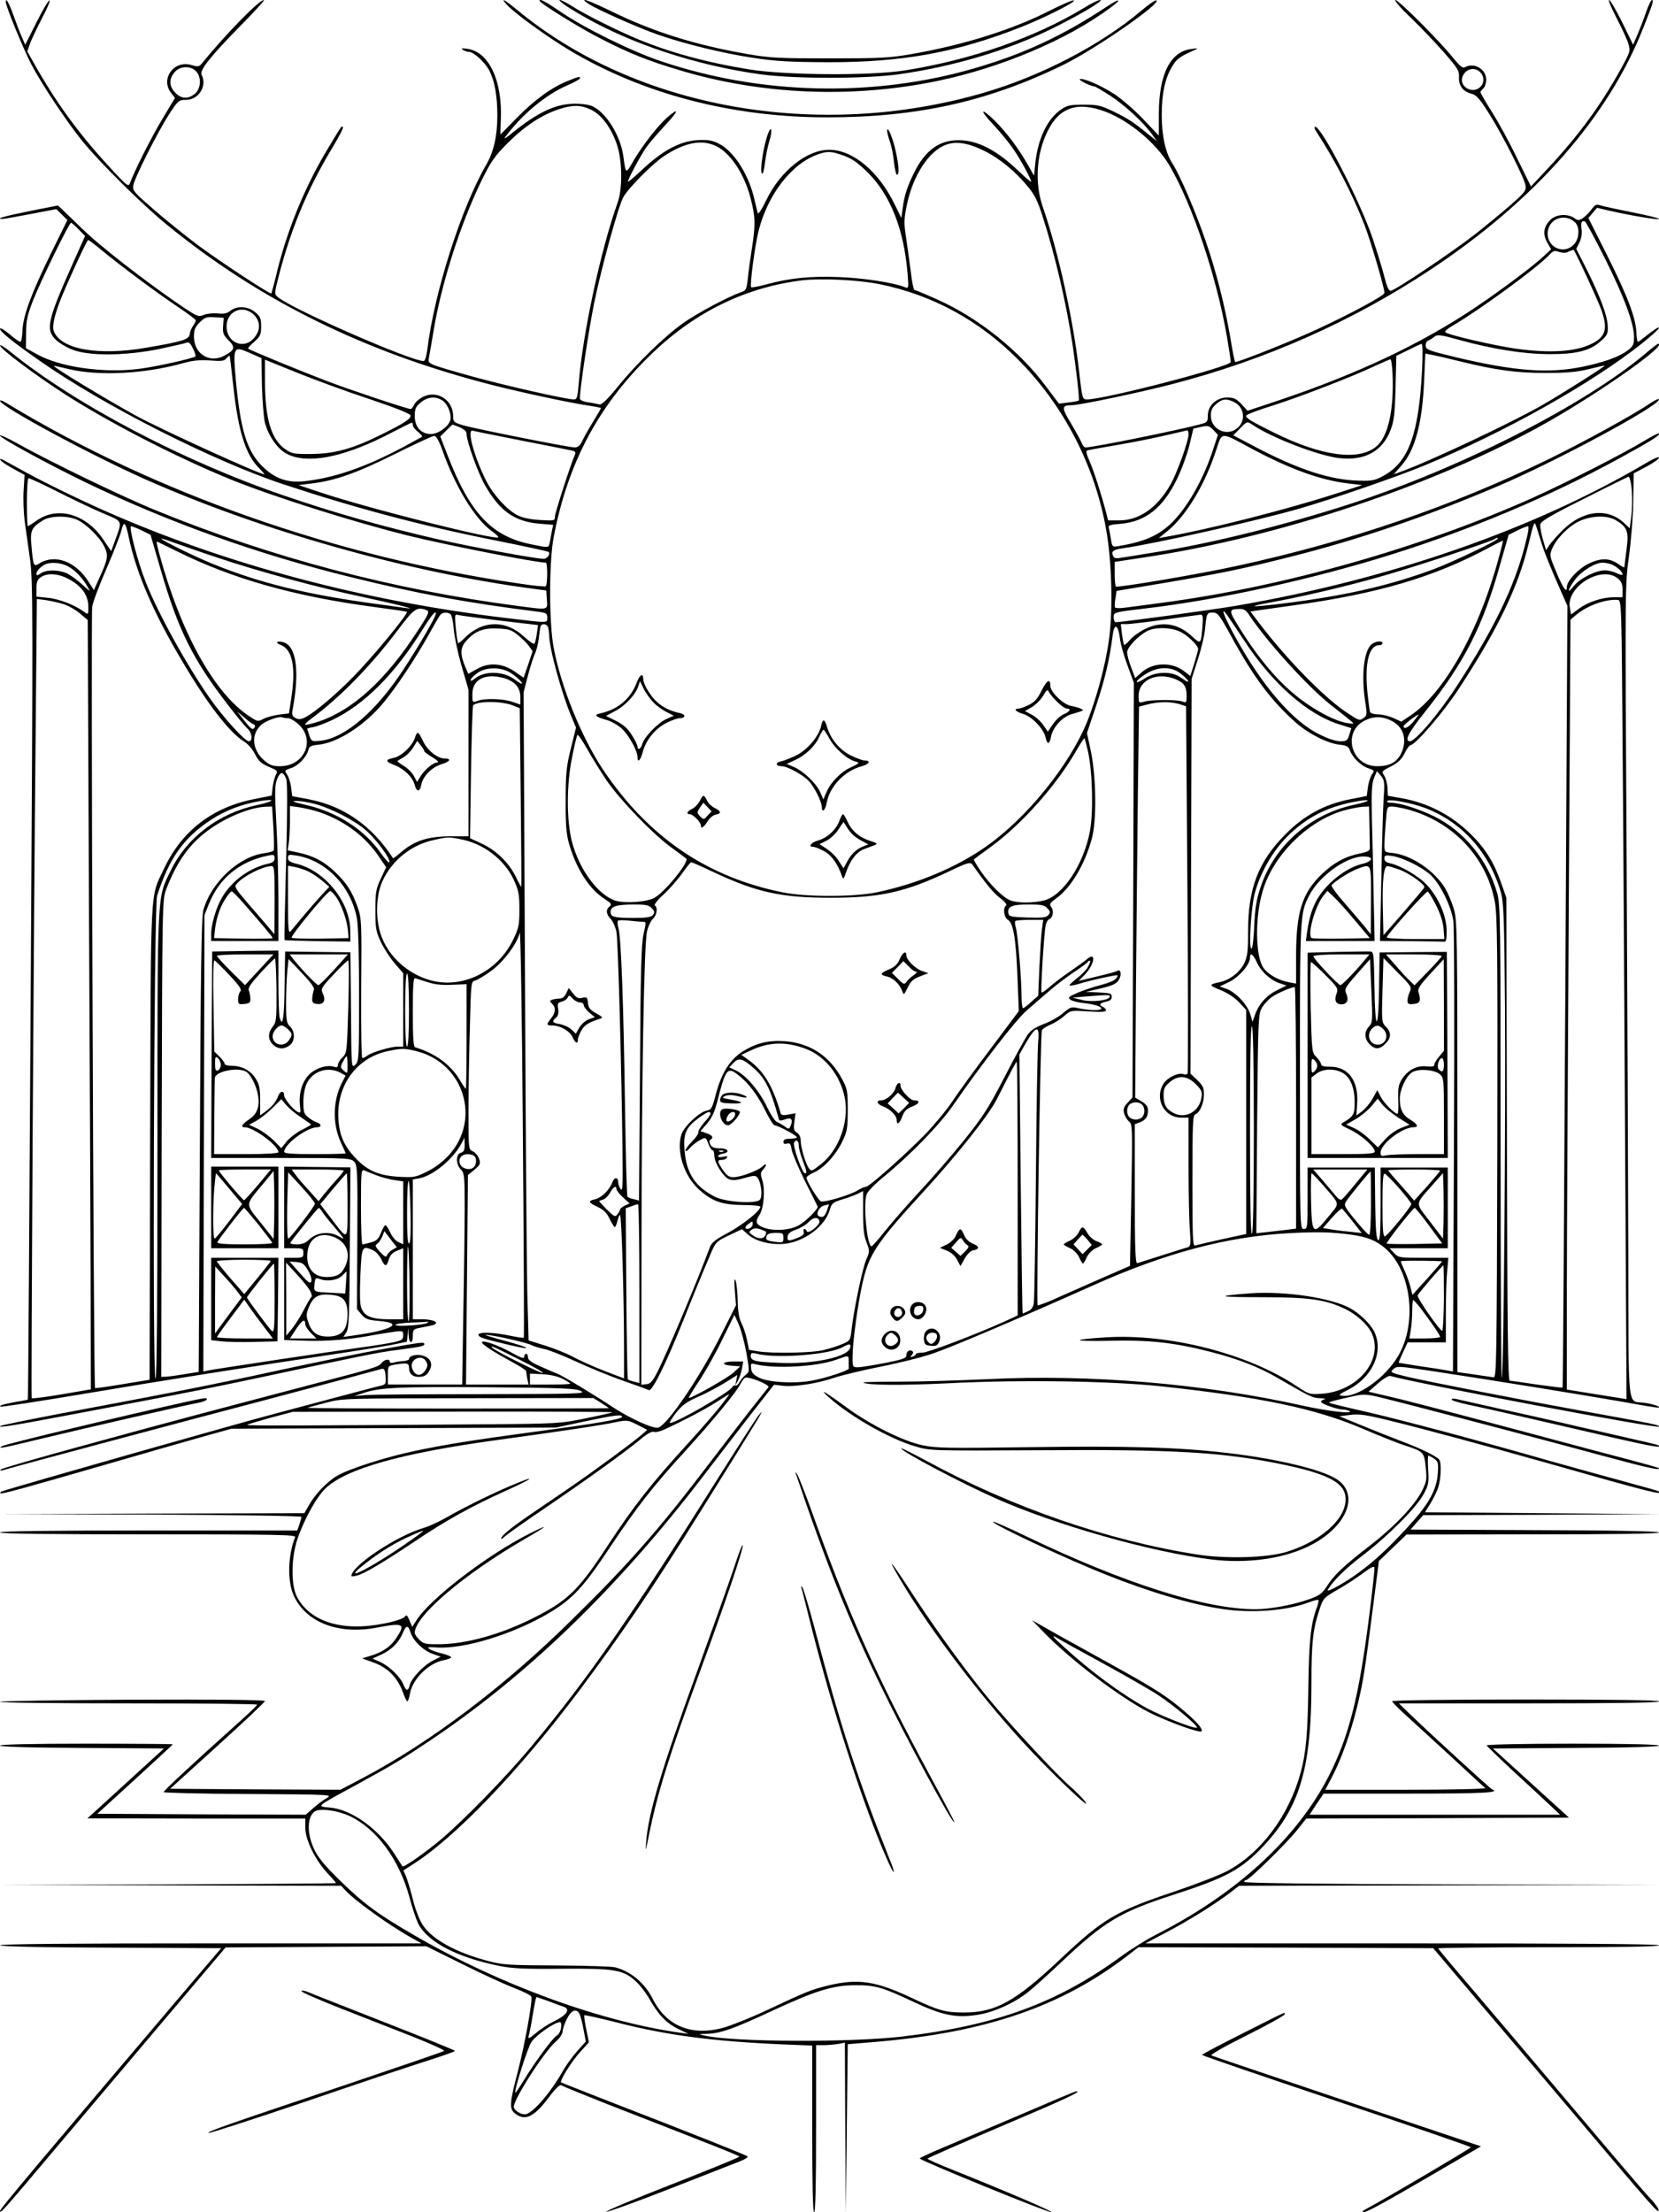 <?xml version="1.0" standalone="no"?>
<!DOCTYPE svg PUBLIC "-//W3C//DTD SVG 20010904//EN"
 "http://www.w3.org/TR/2001/REC-SVG-20010904/DTD/svg10.dtd">
<svg version="1.0" xmlns="http://www.w3.org/2000/svg"
 width="864pt" height="1152pt" viewBox="0 0 864 1152"
 preserveAspectRatio="xMidYMid meet">

<g transform="translate(0,1152) scale(0.1,-0.1)"
fill="#000000" stroke="none">
<path d="M30 11510 c0 -22 89 -239 133 -325 52 -100 183 -297 267 -401 88
-109 313 -332 440 -435 481 -393 1030 -664 1690 -833 165 -42 417 -96 523
-111 26 -4 47 -9 47 -10 0 -2 -18 -33 -40 -69 -23 -37 -48 -82 -57 -101 -12
-25 -23 -35 -40 -35 -31 0 -513 96 -580 115 -50 15 -53 18 -53 48 0 83 -81
136 -154 102 -21 -10 -43 -29 -49 -42 -5 -12 -14 -23 -18 -23 -17 0 -305 96
-435 145 -136 52 -405 162 -412 170 -2 2 12 18 32 35 32 29 36 37 36 80 0 42
-4 52 -31 74 -37 32 -96 35 -130 7 -17 -13 -33 -17 -66 -13 -23 2 -56 -1 -72
-8 -27 -11 -34 -8 -108 41 -108 73 -250 178 -366 271 -108 88 -123 101 -218
194 l-67 64 -147 -29 c-137 -28 -182 -41 -142 -41 9 0 76 12 149 26 l131 25
29 -28 29 -29 -85 -172 c-104 -213 -145 -324 -149 -402 -1 -33 -6 -60 -11 -60
-6 0 -31 18 -58 41 -26 22 -48 34 -48 27 1 -16 68 -70 210 -169 332 -232 897
-518 1263 -640 379 -125 723 -217 1106 -293 150 -30 275 -57 278 -60 11 -11
-7 -36 -26 -36 -41 0 -377 62 -543 100 -288 66 -543 138 -808 229 -520 177
-1084 473 -1422 746 -32 26 -58 42 -58 36 0 -17 183 -154 340 -255 232 -149
584 -330 867 -445 216 -87 625 -217 918 -290 194 -48 665 -141 718 -141 9 0 9
-117 -1 -123 -4 -3 -66 3 -137 14 -955 140 -1901 473 -2668 938 -20 13 -37 19
-37 14 0 -28 465 -279 759 -410 610 -270 1373 -485 2026 -570 l60 -8 3 -48 c4
-56 11 -54 -155 -32 -648 85 -1281 252 -1878 496 -173 70 -560 257 -732 354
-46 25 -83 42 -83 37 0 -13 246 -147 450 -246 433 -208 891 -372 1375 -491
362 -89 599 -133 973 -180 46 -6 52 -9 52 -31 0 -29 8 -29 -200 -4 -753 89
-1470 280 -2100 558 -154 68 -349 164 -462 228 -43 24 -80 44 -83 44 -16 0 12
-22 64 -51 l59 -32 -5 -81 c-3 -45 0 -115 5 -156 6 -41 18 -131 28 -200 16
-117 16 -258 4 -2250 -7 -1169 -13 -2126 -15 -2128 -1 -1 -28 -7 -61 -12 -69
-13 -89 -19 -82 -25 3 -3 205 28 449 69 397 67 832 136 1334 211 94 14 207 33
252 41 l82 17 4 36 4 36 1 -37 c2 -47 22 -50 22 -4 0 30 4 35 30 40 17 3 44 9
60 12 59 11 28 34 -46 34 l-44 0 0 364 0 364 34 6 c72 14 175 99 219 181 l16
30 1 -36 c0 -28 -5 -38 -20 -42 -27 -7 -27 -60 0 -87 18 -18 20 -33 20 -193 0
-96 -3 -343 -7 -550 l-6 -377 -194 0 -193 0 0 49 c0 48 0 48 38 55 63 10 72 8
72 -17 0 -30 18 -47 50 -47 30 0 44 8 58 36 17 32 4 62 -34 74 -32 11 -74 1
-74 -18 0 -4 -15 -9 -32 -10 -18 -1 -41 -5 -50 -8 -10 -3 -18 -1 -18 5 0 16
-26 13 -41 -5 -19 -23 -22 -24 -386 -119 -565 -149 -696 -183 -1148 -307 -242
-66 -444 -124 -450 -130 -7 -7 -4 -8 10 -4 84 25 957 258 1365 365 124 33 308
82 410 109 102 28 192 52 200 54 11 2 16 -8 18 -39 3 -39 1 -43 -25 -49 -15
-3 -120 -31 -233 -61 -113 -30 -254 -68 -315 -84 -145 -37 -1367 -384 -1424
-405 -8 -2 -11 -7 -9 -10 6 -6 104 21 568 155 168 49 379 109 470 135 l165 46
845 3 845 3 150 32 c156 33 195 38 195 24 0 -12 -134 -35 -450 -77 -326 -44
-471 -67 -631 -101 -148 -31 -342 -93 -403 -129 -52 -30 -114 -95 -147 -153
l-24 -42 -795 -2 -795 -3 788 -2 c433 -2 787 -7 787 -12 0 -4 -5 -22 -11 -40
l-11 -31 -774 0 c-509 0 -774 -3 -774 -10 0 -7 264 -10 771 -10 666 0 770 -2
766 -14 -38 -98 -41 -228 -8 -303 62 -140 231 -207 432 -169 142 27 152 21
103 -54 -30 -46 -74 -75 -136 -93 l-42 -13 61 -22 c73 -27 123 -78 150 -151
10 -28 21 -51 24 -51 4 0 10 18 14 40 13 77 98 161 178 175 20 4 37 11 37 15
0 4 -22 13 -49 20 -27 6 -57 17 -65 23 -13 10 -6 11 36 8 144 -10 402 69 590
181 119 71 178 134 313 338 142 213 224 318 393 503 136 149 266 306 287 348
8 15 19 31 25 34 16 10 131 -36 122 -49 -5 -6 -47 -59 -93 -117 -46 -59 -138
-178 -204 -265 -269 -354 -427 -535 -727 -829 -351 -347 -735 -637 -1089 -824
l-116 -61 -443 2 -444 3 247 224 c136 123 247 228 247 233 0 6 -260 9 -690 7
-379 -2 -690 -7 -690 -11 0 -5 301 -8 670 -8 369 0 670 -3 669 -7 0 -5 -63
-64 -141 -133 -171 -153 -342 -311 -346 -322 -2 -4 196 -9 440 -10 433 -3 442
-3 410 -21 -18 -10 -50 -34 -71 -53 l-39 -34 -542 2 -543 3 196 179 c108 99
197 181 197 183 0 1 -202 3 -450 3 -290 0 -450 -4 -450 -10 0 -6 154 -11 427
-12 l427 -3 -160 -146 c-87 -80 -177 -162 -199 -182 l-40 -36 568 -1 567 0 0
-49 c0 -61 51 -166 115 -235 25 -26 45 -50 45 -52 0 -2 -395 -5 -878 -7 l-877
-2 891 -3 891 -2 19 -21 c48 -54 232 -186 349 -251 l50 -28 -1097 0 c-719 0
-1098 -3 -1098 -10 0 -6 204 -11 576 -12 l576 -3 -129 -151 c-851 -1002 -1023
-1206 -1023 -1218 0 -16 22 9 247 276 114 135 370 438 568 672 l360 425 523 3
522 3 186 -92 c102 -51 224 -107 271 -125 47 -18 87 -38 90 -45 8 -20 -35
-256 -72 -397 -39 -148 -43 -186 -17 -208 53 -46 101 -25 177 76 39 52 61 73
69 67 6 -5 115 -49 241 -99 588 -229 685 -267 685 -273 0 -3 -160 -69 -355
-145 -195 -76 -347 -140 -338 -142 10 -1 160 53 333 121 173 68 337 132 363
142 26 10 44 21 40 26 -8 7 -276 114 -728 289 -132 52 -242 95 -243 96 -9 7
57 113 99 158 l46 51 -14 69 c-8 37 -12 70 -10 72 2 2 75 -14 162 -36 268 -69
506 -100 873 -116 l152 -6 0 -434 c0 -283 3 -434 10 -434 7 0 10 152 10 435
l0 435 38 0 c20 0 54 3 75 6 l37 7 2 -444 3 -444 5 440 5 440 145 12 c574 49
966 183 1312 449 l57 44 767 -2 768 -3 255 -301 c141 -165 364 -428 496 -584
398 -471 419 -494 423 -481 2 7 -16 34 -40 59 -40 42 -130 148 -598 702 -63
75 -204 241 -312 368 -109 127 -198 233 -198 236 0 3 259 6 575 6 377 0 575 3
575 10 0 7 -453 10 -1337 10 l-1338 0 110 58 c111 58 253 146 334 208 l44 34
1096 2 1096 3 -1082 2 c-711 2 -1083 7 -1083 13 0 6 4 10 10 10 15 0 204 185
262 256 l51 64 684 2 684 3 -198 180 -198 180 433 3 c276 1 432 6 432 12 0 6
-160 10 -451 10 -248 0 -449 -4 -447 -9 2 -4 66 -66 142 -137 77 -71 163 -150
190 -176 l51 -48 -653 0 -652 0 36 55 37 55 443 0 c390 0 481 5 435 22 -9 3
-303 272 -421 385 l-65 63 678 0 c444 0 677 3 677 10 0 7 -238 10 -695 10
-392 0 -695 -4 -695 -9 0 -5 39 -44 87 -87 49 -44 155 -142 238 -218 82 -76
154 -143 160 -147 5 -5 -180 -9 -412 -9 l-421 0 33 63 c71 134 139 354 169
547 9 52 29 204 46 338 l31 243 72 69 72 69 658 1 c428 0 657 3 657 10 0 6
-227 11 -647 12 l-647 3 33 38 33 37 617 2 616 3 -612 5 -612 5 28 45 c15 25
34 62 41 84 14 43 18 125 6 144 -11 17 -93 58 -200 98 -50 19 -143 56 -206 82
l-115 47 57 7 c49 6 82 1 215 -32 172 -42 500 -131 798 -215 553 -157 617
-173 594 -151 -2 2 -83 25 -179 51 -96 26 -267 73 -380 105 -395 113 -767 212
-960 257 -107 24 -196 46 -198 48 -4 4 29 13 129 35 49 11 67 10 130 -5 122
-29 885 -229 1163 -305 233 -63 309 -80 294 -65 -2 3 -72 22 -154 44 -82 21
-295 78 -474 126 -573 153 -693 184 -789 206 l-94 22 49 43 c27 24 56 41 64
39 150 -42 1400 -277 1400 -264 0 9 -15 12 -385 79 -342 62 -797 151 -924 180
-90 22 -93 23 -75 40 18 17 26 17 204 -10 293 -44 810 -128 992 -160 92 -17
173 -30 180 -30 28 1 -18 18 -67 25 -92 13 -83 -68 -85 757 -1 403 -5 1356 -9
2118 -8 1365 -8 1387 12 1530 11 80 22 210 23 290 l2 145 66 35 c36 19 66 40
66 47 0 7 -33 -7 -72 -31 -585 -344 -1330 -603 -2134 -741 -124 -21 -591 -85
-624 -85 -5 0 -10 11 -10 25 0 27 -1 27 160 46 381 44 883 154 1294 284 413
130 811 298 1166 491 178 97 229 129 220 137 -3 3 -38 -15 -79 -40 -111 -67
-395 -212 -576 -294 -582 -261 -1297 -464 -1935 -548 -85 -12 -174 -23 -197
-26 -23 -3 -43 -2 -46 2 -3 4 -2 26 2 47 l6 39 251 42 c300 51 398 71 656 136
356 90 698 206 1073 365 299 126 845 420 845 454 0 6 -19 -2 -43 -18 -85 -59
-357 -208 -542 -298 -497 -241 -1027 -423 -1605 -549 -194 -43 -631 -117 -639
-109 -3 3 -6 33 -6 67 l0 61 145 22 c711 106 1532 380 2106 704 281 159 636
410 579 410 -3 0 -34 -24 -68 -53 -316 -266 -961 -595 -1532 -780 -342 -111
-723 -206 -1014 -252 -86 -14 -170 -28 -187 -30 -23 -4 -33 -1 -38 11 -9 24 0
31 51 39 170 24 699 143 918 206 171 49 513 167 655 226 418 173 869 426 1133
636 48 39 87 74 87 79 0 9 -24 -7 -80 -51 -14 -12 -27 -21 -30 -21 -3 0 -7 22
-8 49 -3 76 -46 189 -152 401 l-98 195 23 27 22 26 64 -15 c115 -26 259 -50
259 -43 0 4 -62 19 -137 34 -76 15 -150 31 -166 36 -24 8 -30 5 -49 -21 -12
-16 -32 -36 -45 -45 -21 -13 -26 -13 -45 1 -35 24 -95 19 -123 -9 -36 -36 -42
-73 -18 -117 l21 -37 -32 -30 c-56 -54 -229 -183 -361 -272 -286 -192 -618
-348 -1029 -486 l-159 -53 -32 35 c-27 28 -39 34 -74 34 -56 0 -101 -42 -101
-94 0 -32 -3 -36 -38 -45 -115 -31 -559 -121 -599 -121 -6 0 -14 9 -18 19 -3
10 -28 56 -55 102 -53 87 -53 99 2 99 40 0 354 66 523 110 484 125 939 327
1345 596 544 360 925 794 1108 1259 49 124 56 145 45 145 -5 0 -19 -30 -32
-67 -13 -38 -33 -90 -45 -117 l-21 -49 -57 117 c-32 64 -62 116 -68 116 -6 0
12 -42 39 -94 27 -52 55 -112 61 -133 12 -38 10 -43 -40 -134 -104 -188 -220
-346 -381 -518 l-86 -92 -71 144 c-38 80 -97 188 -131 242 -34 53 -61 101 -61
105 0 4 7 13 15 20 8 7 15 27 15 45 0 54 -61 91 -109 66 -14 -8 -26 2 -66 51
-75 92 -281 298 -298 298 -9 0 27 -42 80 -92 53 -51 131 -133 174 -182 70 -81
79 -94 77 -128 -2 -45 21 -75 66 -86 25 -7 43 -27 93 -107 72 -115 181 -331
188 -372 4 -25 -5 -36 -80 -102 -46 -40 -131 -110 -187 -154 -120 -93 -412
-289 -435 -291 -11 -1 -20 20 -34 74 -10 41 -38 131 -61 200 -64 190 -265 580
-299 580 -6 0 -3 -12 7 -27 92 -139 189 -326 251 -487 32 -83 103 -325 103
-351 0 -14 -168 -105 -351 -190 -129 -60 -421 -176 -427 -170 -2 2 -13 54 -23
117 -29 172 -76 358 -131 515 -51 150 -132 339 -173 403 -36 56 -55 146 -55
251 0 111 17 190 53 251 24 41 40 53 117 87 22 10 21 11 -15 6 -110 -13 -169
-130 -170 -335 l0 -116 -79 83 c-43 46 -111 105 -151 132 -70 46 -170 89 -182
78 -5 -6 61 -37 77 -37 4 0 41 -22 83 -49 78 -51 173 -140 217 -201 l25 -35
-44 35 c-79 65 -106 82 -181 119 -67 32 -83 36 -156 36 -69 0 -86 -3 -118 -25
-72 -49 -122 -154 -135 -285 l-6 -60 -34 60 c-49 85 -106 161 -167 223 -78 77
-87 63 -11 -17 36 -38 83 -96 105 -128 38 -56 92 -155 92 -169 0 -4 -28 20
-63 53 -115 111 -216 163 -315 163 -101 0 -173 -52 -231 -168 -36 -72 -52
-121 -60 -186 l-7 -51 -33 67 c-84 175 -219 288 -343 288 -116 0 -253 -109
-327 -261 -22 -46 -42 -77 -45 -69 -2 8 -10 40 -17 70 -27 123 -100 242 -175
286 -34 20 -57 26 -102 25 -103 0 -199 -50 -319 -165 -35 -32 -63 -56 -63 -52
0 13 63 131 93 175 17 25 62 77 100 118 70 74 78 99 12 42 -49 -43 -128 -145
-175 -224 -42 -74 -41 -74 -54 22 -14 104 -86 222 -157 258 -16 9 -56 15 -94
15 -101 0 -194 -44 -330 -154 -27 -23 -43 -32 -35 -21 86 117 210 221 323 270
37 16 67 33 67 37 0 11 -3 11 -62 -13 -83 -32 -176 -100 -267 -193 -46 -47
-84 -86 -85 -86 0 0 0 34 2 76 9 204 -62 355 -175 370 -28 4 -34 3 -23 -5 8
-6 23 -11 32 -11 25 0 86 -57 107 -99 27 -54 41 -131 41 -233 0 -104 -19 -188
-58 -256 -130 -224 -271 -666 -307 -964 -5 -35 -12 -58 -19 -58 -66 0 -664
261 -754 329 -22 16 -23 20 -12 67 64 267 154 489 292 717 33 55 57 101 54
105 -8 7 -3 14 -74 -104 -116 -190 -209 -411 -265 -631 -17 -71 -33 -130 -34
-131 -3 -8 -269 167 -378 248 -63 47 -166 130 -230 185 -108 94 -116 102 -111
130 8 42 125 274 185 368 49 75 52 77 90 77 65 0 111 73 81 130 -13 24 45 96
214 268 66 67 116 122 110 122 -25 0 -199 -178 -321 -328 -16 -20 -21 -21 -55
-11 -91 29 -165 -71 -107 -145 l20 -26 -66 -110 c-57 -95 -144 -267 -169 -335
-7 -18 -16 -11 -78 55 -172 184 -284 334 -400 533 l-56 99 14 41 c8 22 37 83
64 135 27 51 44 92 37 90 -7 -3 -38 -55 -69 -118 l-57 -113 -19 44 c-11 24
-29 73 -42 109 -24 66 -40 95 -40 70z m990 -360 c31 -31 27 -93 -6 -119 -35
-28 -69 -26 -99 4 -36 35 -37 76 -2 113 26 28 79 30 107 2z m6696 -15 c32 -49
-22 -104 -74 -76 -29 16 -37 48 -18 76 23 34 70 34 92 0z m-4638 -186 c55 -27
104 -93 134 -179 29 -84 31 -230 5 -304 -89 -248 -183 -688 -203 -943 -6 -72
-9 -83 -25 -83 -40 0 -353 71 -524 118 -242 68 -238 66 -231 100 3 15 13 72
22 127 40 251 140 564 252 795 49 99 67 126 137 196 86 86 176 146 265 175 73
24 115 23 168 -2z m2678 -10 c125 -47 267 -166 334 -280 120 -204 246 -580
300 -893 11 -65 20 -124 20 -131 0 -24 -657 -195 -749 -195 -24 0 -25 5 -41
145 -30 270 -109 627 -189 857 -43 124 -34 276 24 393 61 126 155 158 301 104z
m-2030 -178 c77 -35 151 -146 184 -277 24 -92 25 -134 6 -257 -8 -50 -18 -121
-21 -155 -7 -60 -9 -65 -37 -74 -68 -24 -227 -109 -298 -159 -99 -70 -243
-210 -342 -332 -56 -69 -85 -96 -96 -93 -9 2 -36 8 -59 11 -27 4 -43 12 -43
20 0 51 46 358 75 500 36 176 123 493 150 546 24 46 150 174 213 216 106 70
193 88 268 54z m1399 -26 c80 -39 166 -110 229 -188 33 -39 52 -78 74 -148 65
-201 123 -447 156 -662 21 -138 39 -297 34 -303 -3 -2 -27 -7 -54 -10 l-49 -6
-67 89 c-139 187 -354 359 -568 454 -60 27 -113 49 -118 49 -4 0 -13 44 -19
98 -7 53 -18 134 -25 180 -11 73 -10 94 5 165 31 152 114 280 203 313 54 20
116 10 199 -31z m-729 -26 c43 -16 75 -39 125 -89 116 -116 186 -294 205 -519
7 -80 6 -84 -12 -77 -58 24 -215 48 -340 53 -152 6 -258 -4 -383 -38 -40 -11
-76 -17 -79 -15 -8 9 19 216 39 295 48 189 172 349 308 397 50 18 72 17 137
-7z m3806 -346 c27 -25 24 -88 -7 -118 -50 -51 -135 -15 -135 58 0 75 86 111
142 60z m154 -184 c101 -201 154 -343 154 -413 0 -39 -4 -48 -32 -70 -47 -35
-122 -62 -237 -86 -178 -36 -352 -23 -656 49 -145 35 -159 40 -160 60 -1 13 5
25 14 28 9 4 23 12 32 20 14 12 31 10 125 -16 176 -49 335 -74 469 -75 144 -1
217 17 273 69 33 29 37 39 35 77 -2 54 -37 149 -108 292 l-56 110 17 34 c10
21 14 47 11 67 -6 35 0 48 17 42 5 -2 51 -86 102 -188z m-7947 147 l34 -35
-66 -148 c-130 -292 -140 -338 -87 -392 17 -16 56 -40 88 -52 85 -34 279 -32
453 4 69 15 133 29 142 33 11 4 20 -5 32 -31 10 -19 15 -38 13 -41 -11 -10
-206 -54 -295 -65 -185 -23 -409 9 -528 75 l-60 33 1 79 c0 66 7 94 36 169 40
102 188 405 198 405 3 0 21 -15 39 -34z m106 -97 c103 -86 294 -228 398 -298
59 -39 107 -75 107 -79 0 -4 -6 -17 -14 -28 -8 -11 -16 -30 -18 -44 -4 -28
-34 -38 -228 -71 -251 -43 -444 -8 -480 87 -10 25 5 90 42 180 47 113 131 294
137 294 4 0 29 -19 56 -41z m7655 -19 c12 6 23 10 26 8 10 -11 128 -266 145
-315 33 -96 21 -136 -49 -172 -85 -43 -219 -52 -402 -26 -110 16 -349 71 -363
85 -5 4 13 20 40 35 140 82 430 294 497 363 25 27 31 29 56 20 20 -6 35 -6 50
2z m-3588 -170 c274 -56 515 -187 718 -390 239 -239 402 -554 461 -889 29
-164 36 -411 15 -568 -17 -132 -68 -320 -117 -438 -92 -222 -309 -490 -516
-638 -157 -112 -358 -197 -573 -243 -116 -25 -370 -26 -493 -1 -394 79 -700
288 -935 637 -114 171 -221 435 -259 640 -24 131 -24 448 1 575 75 393 240
697 523 965 221 209 480 334 769 370 98 12 293 3 406 -20z m-3254 -165 c29
-35 28 -76 -4 -114 -53 -64 -144 -26 -144 59 0 84 92 118 148 55z m-166 -52
c-3 -37 1 -47 28 -75 38 -37 33 -51 -23 -81 -77 -40 -157 11 -157 100 0 36 6
50 30 74 26 26 36 30 77 27 l48 -3 -3 -42z m6244 -230 c-17 -332 -69 -477
-198 -549 -47 -26 -62 -29 -129 -27 -149 3 -315 57 -540 175 l-116 61 36 37
c35 36 36 36 61 20 100 -69 351 -165 458 -176 129 -14 221 36 263 144 19 48
23 83 27 223 l4 166 62 30 c33 17 65 32 70 32 5 1 6 -57 2 -136z m-6042 -78
c2 -77 9 -164 15 -193 17 -69 66 -141 116 -166 103 -53 282 -20 505 91 74 38
138 70 142 71 5 2 8 -3 8 -11 0 -9 12 -25 27 -36 14 -12 24 -23 22 -25 -2 -1
-47 -26 -99 -54 -197 -105 -359 -161 -516 -178 -89 -9 -154 14 -220 80 -79 79
-112 190 -136 448 -15 173 -13 178 73 140 l61 -27 2 -140z m6237 124 c189 -47
302 -62 454 -61 107 0 159 5 220 20 44 11 81 19 82 18 4 -3 -231 -152 -324
-205 -160 -92 -589 -294 -736 -347 l-38 -14 40 46 c71 81 109 222 118 446 l6
137 31 -6 c17 -3 83 -18 147 -34z m-6386 -129 c26 -238 64 -357 135 -429 17
-17 29 -31 27 -31 -26 0 -545 237 -672 307 -161 89 -425 249 -425 258 0 1 37
-7 83 -18 155 -36 391 -24 591 32 51 14 88 18 140 14 59 -5 74 -3 85 11 8 9
15 15 17 14 1 -2 10 -73 19 -158z m715 -70 c128 -43 206 -74 208 -83 4 -17
-33 -41 -154 -101 -147 -73 -242 -99 -360 -100 -91 -1 -104 1 -137 24 -74 50
-107 159 -107 356 l0 111 173 -70 c94 -38 264 -100 377 -137z m5322 138 c9
-190 -22 -331 -84 -383 -91 -77 -286 -51 -535 73 -119 59 -143 74 -143 87 0 6
62 30 138 53 144 46 406 147 532 206 41 19 78 35 82 35 3 1 8 -32 10 -71z
m-4947 -144 c27 -18 49 -74 40 -103 -11 -34 -63 -71 -101 -71 -51 0 -84 36
-84 94 0 37 5 48 31 70 35 30 78 34 114 10z m4124 -9 c55 -28 60 -104 9 -139
-55 -39 -132 1 -132 69 0 29 7 43 28 61 31 28 56 30 95 9z m-4035 -130 c25
-11 36 -22 36 -36 0 -36 59 -201 95 -264 76 -135 154 -191 284 -202 l72 -6 -6
-28 c-3 -16 -8 -42 -11 -59 -7 -35 -1 -34 -100 -14 -204 42 -316 161 -433 463
l-38 98 31 31 c17 17 32 31 32 31 1 1 18 -6 38 -14z m3926 -109 c-52 -164
-143 -321 -229 -399 -67 -60 -137 -89 -267 -111 -31 -5 -32 -4 -39 41 -4 25
-9 51 -11 58 -4 9 14 14 59 17 133 11 223 82 297 234 23 47 52 126 64 174 l21
88 40 9 c36 8 43 6 64 -16 l24 -25 -23 -70z m-3605 40 c132 -26 251 -49 263
-52 18 -4 22 -9 16 -22 -23 -53 -103 -301 -104 -321 0 -23 -1 -23 -77 -19 -52
3 -92 12 -118 25 -55 28 -127 108 -163 179 -64 128 -103 274 -69 261 6 -2 120
-25 252 -51z m3475 32 c0 -35 -63 -209 -95 -263 -70 -121 -163 -185 -267 -185
l-57 0 -11 43 c-25 96 -63 213 -85 264 -17 38 -21 55 -12 58 7 2 80 15 162 29
83 14 195 37 250 50 55 13 103 24 108 25 4 0 7 -9 7 -21z m330 -75 c199 -106
358 -164 505 -181 l70 -8 -145 -47 c-262 -84 -662 -185 -875 -222 l-40 -7 42
34 c98 78 198 242 257 425 32 96 19 96 186 6z m-4215 -10 c65 -186 168 -354
254 -417 23 -16 39 -32 36 -34 -16 -16 -676 150 -930 235 l-110 37 65 8 c123
14 239 55 435 153 105 52 197 95 206 95 11 0 25 -24 44 -77z m6189 -170 c8
-49 8 -128 0 -187 l-7 -47 -26 25 c-87 84 -217 70 -322 -34 -30 -30 -62 -66
-71 -80 l-16 -25 -17 57 c-9 32 -15 67 -13 78 2 15 57 48 228 133 124 63 228
114 231 115 4 1 9 -15 13 -35z m-8187 -47 c81 -41 187 -91 235 -111 99 -42 96
-34 56 -143 l-19 -52 -40 59 c-89 134 -238 177 -347 101 -23 -17 -45 -30 -47
-30 -3 0 -5 56 -5 125 0 72 4 125 9 125 6 0 77 -33 158 -74z m91 -141 c47 -20
118 -88 144 -139 23 -46 21 -66 -22 -160 l-31 -69 -28 44 c-68 107 -176 146
-258 94 -27 -18 -30 -12 -39 90 -8 83 -1 98 61 136 37 23 121 25 173 4z m8019
-5 c58 -35 67 -58 54 -151 -6 -45 -11 -86 -11 -91 0 -5 -13 1 -28 12 -47 35
-94 36 -158 5 -54 -26 -114 -90 -114 -122 0 -34 -20 -6 -54 76 -36 85 -37 89
-23 123 23 54 86 118 142 144 64 30 147 32 192 4z m-7747 -85 c39 -188 130
-399 283 -655 129 -218 241 -363 316 -410 24 -15 47 -42 60 -69 18 -34 31 -47
71 -64 45 -19 48 -22 37 -41 -6 -12 -14 -41 -17 -65 l-5 -44 -95 -19 c-215
-43 -373 -166 -464 -358 -76 -161 -70 -53 -74 -1430 l-3 -1235 -140 -23 c-78
-13 -142 -22 -144 -20 -8 7 -22 4025 -15 4068 4 25 37 113 73 195 36 83 71
172 78 198 14 58 22 52 39 -28z m7362 -45 c11 -36 46 -121 76 -190 l55 -125
-11 -2034 c-6 -1118 -12 -2035 -14 -2037 -2 -1 -62 6 -133 16 -72 11 -136 20
-142 20 -10 0 -13 270 -15 1258 l-3 1257 -28 80 c-37 105 -82 177 -156 250
-102 101 -226 165 -365 189 l-68 12 -2 41 c-1 22 -9 51 -17 64 -15 22 -14 23
35 48 38 20 55 36 71 68 11 23 25 42 31 43 25 1 170 169 248 288 204 310 313
536 366 757 30 123 31 125 42 90 5 -16 19 -59 30 -95z m-7292 77 l44 -22 51
-175 c92 -319 168 -473 354 -713 43 -56 88 -111 100 -121 24 -21 29 -66 7 -66
-21 0 -137 128 -208 231 -121 174 -269 444 -329 598 -44 112 -90 291 -76 291
7 -1 32 -11 57 -23z m7200 -84 c-56 -214 -159 -425 -348 -718 -94 -146 -220
-295 -249 -295 -31 0 -7 46 76 150 207 259 303 445 395 775 l43 150 44 22 c24
12 49 22 56 23 8 0 2 -35 -17 -107z m-6807 -57 c221 -74 520 -155 762 -206
178 -38 298 -69 210 -55 -16 2 -82 11 -145 20 -369 50 -608 109 -858 211 -90
37 -262 121 -262 129 0 2 29 -7 64 -20 36 -13 138 -49 229 -79z m6667 99 c0
-10 -237 -123 -331 -158 -217 -81 -435 -133 -728 -172 -196 -26 -272 -30 -145
-6 170 30 405 85 585 136 176 49 594 187 607 200 7 6 12 6 12 0z m5 -101
c-101 -377 -282 -701 -458 -819 l-49 -33 -41 19 c-23 10 -59 19 -80 19 -21 0
-40 6 -42 13 -2 6 -9 55 -14 107 -14 149 9 240 61 240 10 0 18 5 18 10 0 13
-26 13 -49 0 -47 -24 -64 -162 -40 -310 9 -57 8 -66 -7 -77 -24 -18 -23 -18
-94 29 -118 80 -308 274 -452 463 l-46 61 234 33 c434 61 718 145 999 294 44
24 81 42 82 42 2 -1 -8 -41 -22 -91z m-6887 37 c289 -144 611 -236 1032 -292
91 -12 167 -23 169 -25 9 -8 -170 -226 -273 -332 -91 -94 -205 -191 -254 -216
-25 -13 -37 -14 -53 -5 -17 9 -20 17 -15 45 38 200 19 333 -50 350 -34 9 -43
-3 -11 -15 60 -23 78 -116 55 -271 l-13 -85 -50 -6 c-28 -4 -65 -13 -82 -22
-30 -16 -32 -15 -76 14 -180 119 -354 431 -465 837 -11 39 -18 72 -16 72 2 0
48 -22 102 -49z m-575 -75 c37 -15 84 -60 111 -108 19 -33 19 -32 -28 10 -26
24 -63 50 -81 58 -45 18 -105 18 -133 -2 -18 -12 -22 -13 -22 -1 0 15 26 41
50 50 27 10 70 7 103 -7z m8050 5 c27 -11 57 -38 57 -52 0 -5 -13 -3 -30 6
-16 8 -44 15 -62 15 -47 0 -130 -42 -161 -81 -39 -49 -33 -19 6 33 33 44 104
88 143 88 13 0 34 -4 47 -9z m-8027 -81 c63 -36 94 -82 94 -140 0 -42 0 -42
-22 -26 -49 36 -132 68 -189 73 l-59 6 0 43 c0 33 5 46 22 58 36 25 96 20 154
-14z m8058 9 c20 -16 26 -29 26 -60 l0 -39 -43 0 c-61 0 -133 -23 -183 -59
l-42 -31 -6 35 c-21 108 162 222 248 154z m-8093 -135 c25 -8 64 -30 86 -49
l40 -34 6 -1403 c4 -772 8 -1673 9 -2003 l1 -600 -152 -26 c-83 -14 -153 -23
-156 -20 -4 7 10 2400 21 3499 l6 663 47 -6 c25 -4 67 -13 92 -21z m8120 -804
c4 -454 9 -1390 13 -2081 l7 -1255 -156 25 -155 25 0 491 c0 269 5 1171 10
2004 l9 1514 28 24 c60 50 154 84 218 79 20 -1 20 -10 26 -826z m-6228 772
c15 -6 9 -21 -51 -112 -164 -252 -334 -407 -511 -467 -36 -12 -68 -19 -71 -17
-3 3 9 15 25 27 151 110 317 279 463 474 79 105 94 115 145 95z m4283 -25 c88
-134 307 -376 425 -468 45 -35 91 -72 103 -82 21 -18 20 -18 -19 -12 -60 10
-156 59 -243 125 -110 83 -216 207 -321 377 -53 85 -52 91 4 92 23 1 35 -7 51
-32z m-26 -133 c143 -219 325 -381 489 -434 l69 -22 -11 -34 c-9 -31 -14 -34
-47 -34 -23 0 -66 14 -111 37 -136 67 -293 248 -431 498 -58 103 -85 171 -53
130 9 -11 51 -75 95 -141z m-4210 140 c0 -15 -89 -169 -168 -289 -141 -217
-304 -357 -430 -372 -48 -5 -49 -5 -61 27 -6 18 -11 34 -11 35 0 2 15 6 33 9
17 3 61 20 96 36 168 80 326 238 472 472 48 77 69 102 69 82z m76 -2 c6 -4 14
-38 17 -77 3 -38 21 -125 41 -193 l36 -124 0 -381 0 -382 -97 0 c-115 -1 -184
-23 -252 -81 -23 -20 -43 -35 -44 -33 -111 170 -257 272 -440 307 l-85 16 -6
46 c-3 25 -13 55 -21 67 -14 20 -13 22 20 33 38 12 82 58 91 95 5 19 14 23 53
27 99 10 239 100 336 216 69 83 165 227 235 352 29 52 57 101 63 108 10 13 36
16 53 4z m4066 -115 c116 -213 211 -339 338 -451 65 -57 163 -107 227 -114 37
-4 46 -9 54 -31 15 -38 57 -79 96 -92 31 -10 32 -12 18 -32 -8 -12 -18 -42
-21 -67 l-6 -45 -86 -17 c-133 -26 -239 -83 -337 -182 -141 -142 -195 -281
-195 -504 0 -106 -3 -132 -20 -168 -23 -47 -77 -89 -130 -99 -56 -12 -55 -16
7 -41 35 -14 73 -39 96 -63 l37 -40 0 -584 0 -583 -125 -27 c-68 -15 -131 -30
-140 -33 -13 -5 -15 33 -15 335 0 298 2 342 15 348 24 9 45 58 45 104 0 35 -6
47 -35 75 l-35 33 3 1028 3 1028 32 100 c18 55 35 127 38 160 8 82 9 85 41 85
25 0 34 -12 95 -123z m-3806 81 l196 -23 -6 -43 c-3 -24 -9 -48 -12 -53 -3 -6
-27 10 -54 35 -95 89 -216 87 -308 -4 -18 -18 -34 -31 -36 -29 -3 2 -8 37 -12
78 -7 73 -6 74 15 68 12 -3 110 -16 217 -29z m3657 -20 c-8 -106 -8 -105 -57
-60 -72 67 -158 79 -244 36 -28 -14 -63 -39 -77 -56 -14 -17 -28 -28 -31 -26
-2 3 -7 28 -11 57 l-6 51 34 0 c19 1 108 11 199 24 91 13 172 24 181 25 13 1
15 -8 12 -51z m-3409 -14 c3 -9 6 -27 6 -40 0 -68 63 -299 116 -426 l24 -57
-27 -108 c-23 -94 -27 -129 -27 -268 -1 -122 3 -175 16 -223 37 -131 103 -237
182 -290 39 -25 44 -31 31 -42 -21 -17 -19 -40 7 -67 11 -12 25 -44 29 -70 8
-48 26 -702 31 -1131 2 -180 1 -219 -9 -205 -7 9 -13 25 -13 34 0 30 -20 32
-31 2 -15 -40 -57 -81 -90 -88 -39 -9 -36 -17 14 -40 31 -15 47 -31 62 -62 11
-23 23 -42 27 -43 3 0 9 13 13 30 4 16 10 32 14 34 8 5 21 -430 21 -701 l0
-151 -102 39 c-57 22 -130 55 -163 73 -33 18 -99 44 -146 59 l-86 27 -7 252
c-3 139 -9 899 -12 1688 l-7 1435 22 85 c12 47 29 98 36 114 8 15 17 51 21 80
3 28 7 57 9 64 6 17 32 15 39 -4z m2978 -55 c3 -30 21 -94 40 -144 l33 -90 -3
-1080 -4 -1080 -25 -27 c-20 -21 -24 -33 -19 -55 4 -15 16 -35 26 -43 18 -14
18 -32 12 -384 l-7 -368 -120 -52 c-66 -29 -173 -76 -238 -105 -64 -30 -120
-51 -123 -48 -7 7 14 1411 22 1431 3 8 23 21 44 30 21 8 54 29 72 45 34 30 35
30 126 24 67 -4 92 -3 92 6 0 6 -7 14 -15 17 -24 10 -18 21 15 28 21 4 30 11
30 25 0 18 -8 20 -67 23 l-68 3 78 18 c59 14 81 24 93 43 17 26 12 60 -7 48
-7 -4 -54 -17 -106 -29 l-95 -23 31 32 c54 57 62 127 8 78 -12 -10 -51 -38
-86 -62 -35 -24 -82 -59 -103 -78 -21 -19 -41 -33 -44 -30 -5 6 13 309 22 350
3 14 11 29 18 31 20 8 26 44 11 63 -11 16 -8 21 26 46 77 56 148 175 185 310
26 93 23 320 -4 452 l-21 99 49 146 c44 133 68 233 85 364 8 64 28 56 37 -14z
m-3136 15 c21 -17 47 -42 58 -57 l20 -28 -23 -69 -24 -69 -45 31 c-65 45 -134
50 -197 15 l-46 -26 -14 32 c-29 69 -29 101 0 136 45 53 90 72 167 68 57 -2
72 -7 104 -33z m3449 17 c38 -17 95 -72 95 -91 0 -4 -9 -38 -20 -74 l-21 -66
-34 26 c-63 48 -161 45 -219 -7 l-34 -30 -21 56 c-12 31 -21 66 -21 78 0 26
58 87 105 111 40 21 121 20 170 -3z m-3500 -207 c32 -15 86 -64 71 -64 -4 0
-19 9 -33 20 -58 45 -157 49 -209 7 -18 -14 -25 -16 -22 -6 2 8 19 24 38 37
39 26 106 29 155 6z m3483 2 c27 -14 71 -56 58 -56 -4 0 -20 10 -37 22 -46 34
-132 32 -187 -5 -23 -15 -42 -23 -42 -17 0 6 21 24 47 40 53 34 115 40 161 16z
m-3504 -37 c56 -16 86 -49 86 -98 l0 -40 -41 14 c-47 17 -145 20 -183 5 -26
-9 -26 -9 -26 35 0 77 66 111 164 84z m3496 -5 c47 -19 60 -38 60 -89 0 -33
-2 -36 -22 -28 -30 11 -165 10 -200 -1 -27 -8 -28 -7 -28 31 0 82 95 125 190
87z m-3445 -139 l32 -13 5 -463 c3 -255 4 -465 3 -467 -1 -1 -14 22 -29 53
-36 73 -102 137 -177 172 l-61 28 5 343 c3 189 8 346 11 349 24 24 153 23 211
-2z m3481 4 l21 -7 7 -951 c4 -523 4 -956 1 -961 -3 -5 -12 -7 -20 -4 -27 11
-86 -17 -106 -50 -48 -78 4 -176 93 -176 l38 0 0 -252 c0 -139 3 -290 7 -335
5 -66 3 -83 -8 -87 -8 -2 -68 -21 -134 -42 -66 -21 -126 -40 -132 -42 -10 -3
-13 74 -13 360 l0 364 30 11 c18 7 32 21 36 37 8 35 0 54 -35 73 l-29 17 4
566 c3 311 7 769 10 1017 l6 453 37 10 c67 18 136 18 187 -1z m-4835 -101 c7
-2 9 -10 5 -16 -10 -16 -18 -10 -58 41 l-33 42 37 -31 c20 -18 42 -34 49 -36z
m6042 17 c-26 -33 -53 -46 -53 -26 0 7 66 58 78 60 2 1 -10 -15 -25 -34z
m-5862 15 c11 0 35 -15 54 -32 90 -83 30 -218 -97 -218 -39 0 -54 6 -83 31
-62 55 -69 135 -15 184 23 21 91 46 108 40 8 -3 22 -5 33 -5z m5749 -15 c59
-31 79 -96 50 -162 -22 -51 -61 -73 -128 -73 -138 0 -184 183 -60 240 46 22
90 20 138 -5z m-4090 -310 c70 -101 230 -268 328 -342 43 -31 81 -60 86 -64
18 -15 -114 -178 -167 -205 -41 -22 -155 -29 -202 -14 -91 30 -188 161 -226
306 -29 111 -29 300 1 443 11 58 24 109 27 114 3 4 26 -29 52 -75 26 -46 71
-119 101 -163z m2506 153 c24 -107 29 -320 10 -418 -32 -171 -140 -334 -239
-359 -57 -14 -137 -14 -174 0 -38 14 -106 81 -155 152 -22 32 -38 60 -36 62 1
1 41 31 88 65 165 121 342 321 446 502 21 37 40 66 42 63 2 -2 10 -32 18 -67z
m-4175 -145 c6 -16 6 -170 -1 -430 -6 -223 -10 -406 -8 -408 2 -2 80 -4 173
-6 l170 -2 -1 60 c-2 147 -131 307 -276 344 -37 9 -48 16 -48 31 0 18 5 19 43
13 155 -25 285 -160 316 -329 7 -36 11 -197 11 -401 0 -328 -1 -343 -20 -360
-20 -18 -20 -16 -22 284 l-3 302 -170 2 -170 2 -3 -182 c-2 -168 -10 -218 -26
-160 -3 12 -6 95 -6 185 l0 162 -172 -2 -173 -3 -3 -537 -2 -538 363 0 c350 0
365 -1 382 -20 16 -18 18 -47 16 -394 l-2 -373 24 -28 c20 -24 33 -29 93 -34
132 -11 64 -48 -139 -76 l-49 -7 16 24 c13 20 16 83 18 441 l3 418 -173 2
-172 2 0 -212 0 -213 50 0 c47 0 50 -2 50 -25 0 -23 -3 -25 -50 -25 l-50 0 0
-214 0 -214 118 -4 c110 -3 231 7 354 31 29 5 74 12 101 16 45 6 47 5 47 -19
0 -21 -6 -26 -52 -36 -29 -6 -102 -18 -163 -26 -154 -21 -764 -113 -798 -120
l-28 -6 3 1189 3 1188 23 58 c55 136 161 222 310 252 28 6 32 4 32 -14 0 -14
-8 -22 -27 -27 -101 -21 -195 -89 -247 -178 -30 -52 -56 -138 -56 -188 l0 -38
175 0 175 0 0 213 c0 116 -5 298 -11 404 -9 165 -8 196 5 228 17 39 31 39 47
-2z m5715 -98 c-3 -49 -9 -237 -12 -417 l-7 -328 161 -1 c89 -1 168 -2 175 -3
8 -1 12 17 11 60 -1 76 -43 172 -104 237 -40 44 -138 101 -192 112 -19 4 -28
12 -28 25 0 16 5 18 38 13 56 -8 154 -56 201 -98 51 -47 107 -159 120 -240 5
-34 6 -552 3 -1203 l-5 -1144 -27 5 c-14 3 -78 13 -141 22 -63 10 -114 18
-115 19 -1 0 10 25 23 54 l24 52 100 0 99 0 0 153 c0 83 3 182 7 220 l6 67
-130 0 c-125 0 -130 1 -153 25 l-23 25 151 0 152 0 0 210 0 210 -175 0 -175 0
0 -191 c0 -148 -3 -190 -12 -187 -10 4 -14 53 -16 191 l-2 187 -175 0 -175 0
0 -160 c0 -153 -1 -160 -20 -160 -20 0 -20 7 -20 793 0 845 0 850 49 945 52
101 193 202 282 202 56 0 51 -25 -8 -39 -61 -15 -130 -60 -182 -116 -62 -67
-89 -132 -105 -247 l-5 -38 179 0 179 0 -5 223 c-2 122 -6 305 -9 406 -3 150
-1 190 11 220 l15 36 21 -25 c18 -23 20 -34 14 -115z m-5866 -37 c-199 -42
-365 -167 -449 -338 -74 -152 -71 -83 -71 -1437 0 -823 -3 -1213 -10 -1213
-17 0 -8 2463 8 2515 63 196 138 302 281 396 74 49 165 83 258 98 83 13 71 -2
-17 -21z m5711 1 c-231 -50 -416 -215 -487 -432 -21 -63 -28 -109 -32 -199 -3
-71 -9 -118 -15 -118 -14 0 -2 211 17 285 28 108 93 222 171 300 97 96 203
152 345 179 96 19 98 5 1 -15z m375 -18 c190 -74 330 -231 390 -436 15 -53 18
-124 22 -595 4 -600 -7 -1944 -17 -1935 -3 4 -6 559 -6 1233 0 1160 -1 1231
-18 1292 -49 172 -172 322 -328 399 -83 40 -181 71 -227 71 -13 0 -21 4 -18 8
8 14 125 -8 202 -37z m-5791 24 c85 -22 211 -86 271 -139 56 -49 128 -148 122
-166 -2 -6 -21 14 -43 45 -85 124 -231 218 -395 254 -60 14 -75 20 -50 20 20
1 63 -6 95 -14z m-211 -126 c3 -60 4 -114 1 -118 -2 -5 -25 -11 -50 -14 -133
-19 -276 -153 -316 -297 -10 -34 -14 -326 -18 -1225 l-6 -1179 -75 -12 c-41
-7 -85 -13 -98 -13 l-22 -1 2 1243 c3 1238 3 1242 24 1297 54 140 118 232 214
303 93 70 224 124 306 126 l31 1 7 -111z m242 81 c130 -45 239 -127 311 -236
l34 -50 -28 -60 c-25 -53 -28 -70 -28 -164 0 -94 3 -111 28 -164 15 -33 48
-83 72 -112 l45 -52 0 -191 0 -191 -28 0 c-36 0 -131 -28 -157 -46 -11 -8 -23
-14 -28 -14 -5 0 -7 163 -6 363 3 353 2 364 -19 425 -30 83 -58 126 -121 185
-57 53 -110 81 -191 98 l-52 11 6 37 c3 20 6 71 6 115 l0 79 49 -7 c27 -4 75
-15 107 -26z m5466 -65 c1 -52 2 -105 2 -117 1 -18 -7 -23 -54 -33 -74 -15
-133 -47 -195 -106 -103 -98 -135 -197 -135 -428 l0 -143 -37 7 c-55 10 -108
40 -133 75 -42 59 -45 264 -4 400 56 193 248 378 440 424 33 8 71 15 87 15
l27 1 2 -95z m196 81 c238 -64 413 -248 457 -482 13 -68 15 -253 13 -1279 -3
-1128 -4 -1200 -20 -1197 -10 1 -56 8 -103 15 l-85 12 0 1176 c0 1127 -1 1179
-19 1237 -10 34 -30 81 -44 105 -54 91 -175 174 -273 185 -43 4 -44 5 -44 41
0 20 3 73 7 119 6 80 7 82 32 82 14 0 50 -7 79 -14z m-4930 -156 c120 -22 229
-106 278 -212 25 -55 29 -75 29 -153 0 -80 -3 -97 -31 -155 -76 -161 -248
-253 -410 -220 -121 25 -231 115 -275 228 -35 86 -33 216 3 294 50 109 151
189 268 214 70 16 77 16 138 4z m1313 -169 c227 -107 356 -136 614 -136 259 0
390 29 619 138 96 46 109 49 120 35 74 -105 108 -146 144 -174 24 -18 38 -35
32 -39 -18 -11 -12 -63 9 -75 28 -15 42 -95 50 -299 l7 -176 -146 -195 c-81
-107 -171 -231 -200 -275 -29 -44 -92 -120 -139 -169 -105 -108 -294 -276
-311 -276 -7 0 -27 -9 -44 -19 -38 -24 -173 -64 -191 -57 -13 5 -75 106 -75
123 0 6 18 18 40 28 53 24 115 93 148 163 24 50 27 69 27 162 0 96 -2 110 -28
158 -64 122 -167 190 -299 200 -83 6 -147 -9 -216 -51 -68 -41 -113 -111 -143
-222 -19 -74 -24 -84 -48 -88 -39 -8 -118 -82 -132 -124 -28 -86 13 -217 91
-287 69 -62 120 -80 227 -81 51 0 93 -4 93 -9 0 -21 -91 -94 -169 -136 -69
-37 -86 -51 -96 -80 -58 -158 -222 -547 -269 -640 -27 -53 -38 -66 -59 -68
l-27 -3 1 723 c1 883 13 1576 29 1639 6 26 20 55 31 65 20 18 26 59 9 69 -5 3
16 31 49 60 32 30 75 80 96 110 21 30 41 55 45 55 4 0 54 -22 111 -49z m-2281
-148 l-1 -178 -25 30 c-14 17 -62 72 -106 123 -78 91 -80 94 -62 113 35 39
132 87 177 89 16 0 17 -15 17 -177z m180 147 c19 -10 51 -32 70 -48 l35 -30
-41 -44 c-22 -24 -64 -72 -94 -108 -30 -36 -60 -72 -67 -80 -11 -12 -13 16
-13 164 l0 178 37 -7 c20 -4 53 -15 73 -25z m5530 -147 l-1 -178 -32 40 c-18
22 -65 77 -105 123 -40 45 -70 87 -67 92 11 17 94 71 133 85 76 28 72 36 72
-162z m150 158 c52 -20 133 -78 128 -92 -2 -5 -50 -62 -108 -129 l-105 -120
-3 128 c-4 156 4 232 24 232 7 0 36 -9 64 -19z m-6024 -172 c104 -119 154
-178 154 -184 0 -3 -69 -4 -152 -3 l-153 3 3 30 c6 65 25 126 53 170 16 26 33
45 37 43 5 -2 31 -28 58 -59z m484 31 c28 -39 58 -124 62 -175 l3 -40 -144 -3
c-80 -1 -148 1 -152 5 -8 8 186 243 201 243 5 0 18 -14 30 -30z m5308 -125
l76 -90 -144 -3 c-79 -1 -150 0 -158 3 -26 10 15 164 60 220 l21 26 35 -33
c19 -18 69 -73 110 -123z m421 81 c22 -43 36 -87 39 -122 l4 -54 -152 0 c-86
0 -150 4 -148 9 7 21 204 240 213 238 6 -2 25 -33 44 -71z m-4084 -16 c15 -16
15 -22 5 -35 -9 -11 -34 -15 -100 -15 -101 0 -120 5 -120 31 0 29 29 38 116
39 68 0 84 -3 99 -20z m2060 0 c15 -16 16 -22 5 -35 -10 -13 -32 -15 -109 -13
-83 3 -96 5 -99 21 -7 36 16 47 103 47 69 0 85 -3 100 -20z m-2109 -70 c20 0
20 -1 6 -62 -12 -51 -16 -190 -19 -726 l-5 -664 -26 7 c-15 3 -30 9 -34 13 -4
4 -9 214 -13 467 -7 517 -20 884 -34 932 -5 17 -6 34 -3 38 4 4 30 4 57 1 28
-3 59 -6 71 -6z m2080 -42 c-4 -29 -9 -118 -13 -198 l-6 -145 -36 -32 c-19
-18 -39 -33 -43 -33 -4 0 -8 28 -8 63 0 92 -19 317 -29 354 -5 17 -7 34 -3 37
3 3 37 6 75 6 l70 0 -7 -52z m-2698 -2124 c-3 -2 -36 3 -74 11 -86 18 -167 20
-162 3 5 -13 19 -18 161 -52 132 -31 110 -14 -28 23 -61 16 -104 30 -97 30 27
2 216 -40 241 -54 15 -7 45 -16 66 -20 22 -4 96 -33 165 -65 69 -32 179 -77
245 -100 66 -23 127 -45 134 -49 17 -9 87 133 178 359 51 128 96 238 148 360
22 51 28 57 91 87 l68 32 32 -28 c39 -35 119 -55 189 -48 103 10 210 90 236
175 10 36 16 41 68 57 31 9 67 23 81 30 l25 13 0 -112 c0 -83 4 -122 18 -156
17 -44 17 -47 -2 -90 -19 -45 -63 -252 -76 -363 -6 -57 -8 -59 -48 -76 -23
-10 -67 -24 -97 -31 -61 -16 -269 -19 -342 -7 l-47 8 -11 53 c-6 29 -19 68
-29 87 -12 24 -18 59 -19 115 -1 45 -6 92 -11 105 -7 17 -8 2 -4 -52 l6 -76
-81 -161 c-105 -209 -268 -451 -322 -476 -23 -10 -154 49 -247 112 -81 54
-256 160 -279 168 -11 4 -49 20 -86 37 -49 21 -68 35 -68 48 0 11 -4 19 -10
19 -5 0 -10 -7 -10 -15 0 -12 -15 -7 -65 21 -72 40 -155 69 -155 54 0 -11 57
-48 158 -103 39 -21 72 -42 72 -47 0 -4 3 -22 6 -39 l7 -31 -163 0 -163 0 5
546 5 545 34 28 c30 26 33 31 24 57 -6 16 -20 33 -33 39 -22 10 -22 12 -22
206 0 108 3 304 7 437 6 238 6 241 28 246 12 3 50 26 84 51 65 48 133 139 148
198 4 18 12 -449 16 -1036 5 -588 7 -1070 5 -1073z m-1338 1959 c-19 -21 -53
-57 -75 -81 l-39 -42 -73 72 c-40 40 -73 76 -73 80 0 5 66 8 147 8 l147 0 -34
-37z m350 -43 c-40 -44 -76 -80 -82 -80 -9 0 -89 83 -130 135 l-19 25 151 0
152 0 -72 -80z m4805 40 c22 -49 71 -94 119 -110 l36 -12 -50 -25 c-55 -27
-95 -73 -114 -128 l-13 -36 -12 41 c-15 49 -75 113 -124 131 l-35 12 48 23
c51 24 110 91 110 126 0 30 16 20 35 -22z m-5105 -145 c1 -153 -1 -168 -20
-192 -26 -33 -25 -67 2 -93 26 -24 56 -26 86 -4 29 20 30 74 2 99 -17 16 -20
31 -20 119 0 56 3 131 6 167 l7 65 69 -73 c52 -55 68 -78 62 -91 -4 -9 -7 -28
-8 -42 -1 -20 4 -26 27 -28 33 -4 45 18 28 55 -11 24 -8 30 56 98 37 40 72 73
76 74 5 0 5 -107 1 -240 -7 -235 -7 -242 -30 -265 -13 -12 -24 -30 -24 -39 0
-12 -6 -15 -21 -10 -34 11 -87 -4 -123 -35 -40 -35 -61 -100 -54 -165 5 -40 4
-43 -12 -35 -25 13 -70 69 -70 85 0 27 -20 26 -31 -2 -12 -32 -33 -57 -69 -83
l-25 -18 0 77 c0 63 -4 83 -24 115 -27 42 -71 66 -126 66 -19 0 -35 5 -35 10
0 6 -12 23 -27 38 l-27 26 -4 240 c-3 149 -1 237 5 235 5 -2 40 -37 78 -77 52
-55 65 -76 57 -84 -7 -7 -12 -25 -12 -41 0 -26 3 -28 33 -25 27 3 32 7 31 28
-1 14 -4 33 -8 42 -6 13 10 36 61 92 37 40 71 74 75 75 3 1 7 -73 8 -164z
m4225 118 c-9 -15 -34 -41 -56 -57 -21 -17 -39 -33 -39 -37 0 -3 19 -1 43 6
71 22 207 51 207 46 -1 -20 -26 -34 -86 -50 -38 -10 -93 -28 -123 -41 -47 -21
-51 -25 -36 -36 9 -7 46 -16 81 -19 78 -9 111 -35 43 -35 -24 0 -62 5 -83 10
-37 8 -42 6 -80 -26 -22 -19 -66 -44 -99 -56 -38 -14 -67 -32 -82 -52 -13 -17
-68 -117 -122 -222 -86 -166 -113 -208 -215 -335 -64 -79 -167 -198 -229 -264
-61 -66 -141 -157 -177 -202 -36 -46 -69 -83 -73 -83 -23 0 -44 215 -26 270 4
14 46 57 93 95 135 111 288 268 357 368 148 214 330 449 384 495 32 28 85 74
118 102 33 29 90 72 127 97 38 25 71 49 74 55 3 5 8 7 11 4 3 -2 -3 -17 -12
-33z m-3535 -223 c0 -120 -4 -190 -10 -190 -6 0 -10 70 -10 190 0 120 4 190
10 190 6 0 10 -70 10 -190z m99 145 c36 -12 77 -16 127 -13 l74 3 0 -272 c0
-150 -2 -273 -4 -273 -2 0 -16 20 -30 44 -47 81 -131 142 -233 172 -10 2 -13
48 -13 185 0 141 3 180 13 175 6 -2 36 -12 66 -21z m4521 -654 l0 -629 -47 -6
c-27 -3 -73 -8 -104 -12 l-56 -6 4 569 c5 541 6 570 24 603 11 20 35 46 54 59
31 21 97 49 118 51 4 0 7 -283 7 -629z m-970 580 c0 -20 -88 -31 -142 -19
l-53 13 70 6 c117 9 125 9 125 0z m-4280 -171 c24 -24 24 -29 4 -58 -26 -38
-84 -23 -84 22 0 23 27 56 47 56 7 0 22 -9 33 -20z m5030 -525 c0 -345 -4
-536 -10 -540 -7 -4 -10 178 -10 540 0 362 3 544 10 540 6 -4 10 -195 10 -540z
m-1123 463 c-4 -35 -9 -349 -12 -698 -3 -349 -8 -649 -11 -666 -3 -21 -13 -35
-30 -42 -14 -7 -26 -12 -28 -12 -2 0 -6 304 -10 674 l-7 675 27 48 c59 103 79
109 71 21z m-1212 -39 c102 -38 182 -139 205 -258 23 -121 -31 -270 -124 -343
-47 -37 -51 -39 -63 -22 -18 24 -43 110 -43 146 0 17 -8 33 -20 40 -16 10 -18
19 -13 57 l6 44 -37 -7 c-26 -5 -37 -3 -40 6 -42 145 -88 220 -167 278 l-38
27 49 23 c95 45 183 47 285 9z m-2022 -14 c244 -63 333 -356 165 -540 -32 -35
-73 -66 -114 -86 -60 -30 -69 -31 -146 -27 -103 6 -163 31 -222 93 -64 65 -90
125 -94 215 -8 170 97 312 256 346 76 16 89 16 155 -1z m-1023 -70 c0 -13 -7
-25 -15 -29 -12 -4 -15 3 -15 36 0 35 2 39 15 28 8 -7 15 -23 15 -35z m660 -2
c0 -45 0 -46 -20 -28 -18 16 -18 20 -4 46 8 16 17 29 19 29 3 0 5 -21 5 -47z
m2115 -15 c61 -53 89 -111 131 -265 2 -10 10 -10 30 -3 33 13 45 3 33 -29 -9
-22 -10 -23 -32 -7 -12 9 -30 19 -40 23 -10 3 -33 38 -52 78 -40 84 -109 165
-161 190 l-36 17 22 23 c27 29 47 24 105 -27z m1375 -628 l0 -660 -67 -31
c-153 -69 -400 -163 -430 -163 -18 0 -33 -3 -33 -7 0 -4 -7 -10 -16 -13 -14
-5 -15 -4 -5 8 8 10 9 16 1 21 -14 9 -30 -3 -30 -24 0 -14 -21 -21 -113 -39
-62 -12 -125 -22 -140 -22 -26 0 -27 2 -27 54 0 73 26 268 51 380 34 155 73
213 319 481 175 191 341 400 382 482 82 162 99 193 103 193 3 0 5 -297 5 -660z
m-4019 610 c24 -14 55 -74 63 -125 9 -58 -5 -96 -45 -123 -39 -26 -48 -42 -25
-42 47 0 176 -96 176 -130 0 -6 -67 -10 -167 -10 l-168 0 1 193 c1 105 2 197
3 204 4 34 117 57 162 33z m490 -5 l29 -16 -19 -37 c-48 -94 -50 -215 -6 -311
14 -29 25 -55 25 -57 0 -2 -72 -4 -160 -4 -114 0 -160 3 -160 12 0 39 119 128
172 128 24 0 23 17 -1 25 -11 3 -31 15 -45 26 -23 18 -26 28 -26 81 0 35 7 74
17 95 31 65 109 91 174 58z m2116 -51 c31 -33 68 -86 94 -138 23 -48 47 -86
53 -86 17 0 116 -53 116 -62 0 -4 -16 -8 -35 -8 -25 0 -35 -4 -35 -16 0 -10 6
-13 19 -9 15 4 19 -1 24 -32 4 -21 35 -94 69 -163 35 -69 64 -128 66 -132 6
-12 -62 -80 -102 -101 -48 -25 -134 -29 -183 -8 -37 15 -41 30 -17 66 22 33
30 133 14 179 -10 32 -10 40 4 55 22 25 20 38 -3 17 -25 -23 -114 -56 -151
-56 -23 0 -35 8 -55 37 -30 45 -31 53 -6 53 11 0 23 5 27 11 5 9 -1 10 -20 5
-14 -3 -26 -2 -26 3 0 5 10 11 22 13 41 6 33 28 -11 28 -30 0 -43 5 -51 19 -7
13 -7 22 0 26 18 11 11 23 -21 34 l-31 11 35 40 c26 31 40 62 56 127 33 129
45 153 73 146 13 -4 46 -30 75 -59z m2340 -9 c31 -31 35 -40 30 -72 -12 -72
-83 -111 -145 -79 -39 20 -52 44 -52 94 0 33 6 45 31 66 45 39 92 35 136 -9z
m-4657 -175 c27 -18 50 -34 50 -36 0 -2 -22 -15 -49 -28 -27 -14 -62 -41 -78
-60 l-28 -35 -39 40 c-22 21 -60 49 -84 61 l-45 21 39 21 c21 12 59 42 84 67
l45 45 27 -32 c15 -17 50 -46 78 -64z m4378 68 c7 -7 12 -21 12 -33 0 -12 -5
-26 -12 -33 -7 -7 -21 -12 -33 -12 -12 0 -26 5 -33 12 -7 7 -12 21 -12 33 0
12 5 26 12 33 7 7 21 12 33 12 12 0 26 -5 33 -12z m-2248 -48 c0 -5 -15 -27
-34 -47 -18 -21 -31 -43 -29 -49 2 -6 -12 -27 -32 -47 -19 -19 -35 -41 -35
-48 0 -8 10 -2 23 13 12 14 36 33 53 41 30 16 30 16 43 -19 7 -19 17 -34 22
-34 5 0 9 -12 9 -27 0 -37 47 -112 77 -124 19 -7 41 -5 81 7 51 14 57 14 68 0
19 -26 26 -96 12 -113 -20 -24 -180 -13 -235 15 -104 54 -148 122 -158 242 -7
88 7 119 76 170 44 31 59 37 59 20z m460 -165 c0 -14 9 -48 20 -77 22 -58 24
-68 12 -68 -14 0 -66 146 -56 161 10 18 24 9 24 -16z m-393 -31 c-3 -3 -12 -4
-19 -1 -8 3 -5 6 6 6 11 1 17 -2 13 -5z m-1303 -20 c20 -8 21 -48 1 -64 -20
-17 -62 -5 -70 21 -12 36 25 60 69 43z m-674 -80 c0 -4 -17 -25 -38 -48 -20
-22 -50 -57 -65 -76 l-28 -35 -49 55 c-28 30 -60 67 -71 83 l-20 27 135 0 c75
0 136 -3 136 -6z m170 -24 c25 -10 66 -21 93 -25 l47 -7 0 -164 0 -164 -25 12
c-14 6 -33 28 -42 49 -10 21 -21 39 -26 39 -4 0 -14 -18 -23 -40 -13 -32 -23
-42 -53 -50 -20 -5 -39 -10 -43 -10 -5 0 -8 88 -8 196 0 183 1 196 18 189 9
-4 37 -16 62 -25z m5099 -45 c-34 -42 -67 -79 -72 -82 -6 -3 -19 5 -29 18 -11
13 -42 50 -69 82 l-50 57 141 0 141 0 -62 -75z m441 69 c0 -3 -30 -39 -67 -81
l-68 -75 -29 34 c-16 18 -46 52 -67 76 -22 24 -39 45 -39 48 0 2 61 4 135 4
74 0 135 -3 135 -6z m-360 -169 c0 -96 -4 -165 -9 -165 -6 0 -38 34 -72 76
-57 69 -61 78 -49 97 13 22 123 156 128 157 1 0 2 -74 2 -165z m-5500 -3 c0
-13 -129 -182 -139 -182 -6 0 -8 118 -3 260 l3 85 69 -75 c38 -41 70 -81 70
-88z m170 -8 c0 -191 5 -187 -86 -68 l-56 73 67 81 c37 44 69 80 71 80 2 0 4
-75 4 -166z m5081 104 c91 -106 88 -89 28 -163 -81 -100 -87 -94 -91 80 -2 80
0 145 3 145 3 0 30 -28 60 -62z m396 -16 c35 -40 63 -76 63 -82 0 -13 -122
-163 -137 -168 -10 -3 -13 34 -13 163 0 129 3 166 12 163 7 -3 41 -37 75 -76z
m231 -177 l-3 -85 -68 89 c-78 102 -79 85 13 190 l55 62 3 -86 c1 -47 1 -123
0 -170z m-5380 56 c2 -105 0 -161 -7 -166 -8 -4 -11 44 -11 159 0 91 3 166 8
166 4 0 8 -72 10 -159z m1072 118 c0 -7 15 -26 34 -44 l35 -32 -25 -11 c-13
-7 -24 -15 -24 -19 0 -5 -7 -16 -14 -26 -12 -16 -16 -14 -55 24 -22 23 -41 43
-41 44 0 1 9 5 20 8 11 3 28 19 37 36 18 31 33 40 33 20z m120 -545 l0 -466
-27 7 c-16 4 -30 9 -33 12 -3 2 -6 204 -8 448 l-3 443 28 10 c15 6 31 11 36
11 4 1 7 -209 7 -465z m978 436 c-12 -35 -21 -42 -42 -34 -21 8 0 52 28 57 11
2 22 5 23 6 1 0 -3 -13 -9 -29z m-2630 -10 c6 -11 37 -49 67 -84 53 -63 54
-64 19 -44 -47 28 -114 21 -153 -16 -19 -19 -38 -26 -65 -26 -21 0 -36 3 -34
8 6 13 143 182 148 182 3 0 11 -9 18 -20z m5366 -50 l48 -61 -63 7 c-35 3 -81
9 -102 13 l-37 6 46 53 c25 28 49 50 53 48 4 -3 29 -32 55 -66z m399 -23 l68
-92 -142 -3 c-78 -1 -144 0 -147 2 -5 6 137 186 146 186 4 -1 38 -42 75 -93z
m-3175 23 c3 -19 -60 -69 -66 -52 -2 7 -8 12 -13 12 -4 0 -6 -7 -3 -15 4 -10
-5 -20 -30 -30 -48 -20 -58 -19 -54 7 2 15 15 25 44 35 23 8 52 25 65 39 25
27 52 28 57 4z m-348 -15 c0 -17 -27 -32 -37 -21 -4 3 2 13 13 21 24 18 24 18
24 0z m70 -40 c0 -35 -33 -44 -69 -18 -22 15 -23 17 -7 29 13 9 25 10 47 2 16
-5 29 -11 29 -13z m-1945 -92 c-13 -7 -25 -20 -29 -29 -5 -13 -11 -10 -37 17
-24 26 -27 34 -16 41 8 4 20 21 27 37 l12 30 32 -42 33 -42 -22 -12z m4996 77
c82 -12 128 -31 175 -72 134 -118 166 -385 67 -557 -68 -117 -215 -221 -295
-209 -19 3 -14 7 27 28 133 65 195 202 140 310 -19 36 -72 88 -119 115 -97 56
-340 93 -526 80 -187 -14 -169 -20 56 -20 251 0 336 -12 437 -60 62 -29 124
-86 143 -132 59 -138 -78 -299 -264 -311 -61 -4 -65 -3 -131 41 -254 169 -662
273 -991 253 -188 -12 -179 -22 15 -18 215 5 339 -9 531 -58 146 -38 249 -78
349 -136 167 -97 180 -104 220 -105 22 -1 32 -3 23 -6 -10 -2 -18 -8 -18 -13
0 -10 85 -40 114 -40 12 0 27 -4 34 -8 25 -17 -117 0 -243 28 -516 115 -1109
165 -1645 138 -151 -7 -359 -13 -462 -13 -102 0 -184 -2 -182 -4 15 -15 200
-16 449 -4 374 19 832 12 1101 -16 519 -56 802 -115 1049 -220 88 -38 185 -76
215 -86 105 -34 107 -36 115 -115 7 -65 5 -75 -20 -125 -39 -76 -143 -185
-271 -284 -136 -105 -187 -153 -224 -212 -25 -38 -39 -48 -92 -67 -84 -30
-206 -52 -281 -52 -259 0 -683 135 -1191 379 -93 45 -171 79 -174 77 -10 -11
372 -190 588 -276 228 -91 445 -155 607 -179 153 -23 334 -9 450 35 24 9 46
15 49 12 2 -3 0 -18 -6 -34 -33 -85 -43 -175 -46 -412 -3 -244 -12 -350 -40
-452 -61 -224 -205 -418 -382 -513 -39 -21 -163 -69 -275 -107 -308 -103 -371
-141 -597 -354 -232 -219 -336 -276 -499 -276 -97 0 -131 9 -271 75 -188 89
-281 103 -435 66 -93 -23 -108 -29 -319 -128 -87 -41 -193 -83 -235 -94 -162
-42 -290 11 -361 151 -42 83 -113 143 -195 165 -16 5 -154 9 -305 10 -248 1
-283 3 -357 23 -168 44 -291 112 -341 187 -17 25 -39 82 -51 131 -12 48 -28
102 -36 121 l-14 33 42 27 c222 138 557 487 873 908 221 295 377 525 639 945
324 519 334 536 296 490 -12 -14 -107 -162 -213 -330 -453 -721 -672 -1036
-971 -1395 -133 -160 -356 -388 -474 -487 -87 -72 -191 -144 -197 -137 -2 2
-19 30 -39 61 -84 133 -225 235 -338 245 -72 7 -79 1 132 116 199 109 239 133
384 230 509 340 981 796 1429 1382 76 99 189 246 252 327 l115 147 42 -5 c58
-8 185 11 270 41 40 13 151 40 247 59 96 19 220 50 275 70 102 35 478 196 820
349 387 174 710 259 1040 276 148 7 209 5 316 -9z m-2961 -16 c0 -25 -2 -26
-41 -21 -47 6 -54 11 -46 32 4 10 20 15 47 15 37 0 40 -2 40 -26z m-2343 5
c70 -26 93 -91 58 -159 -19 -37 -43 -50 -95 -50 -62 0 -100 41 -100 107 0 89
58 132 137 102z m396 -248 c1 -105 -1 -191 -5 -191 -5 0 -8 89 -8 197 0 108 2
194 5 191 3 -3 7 -92 8 -197z m-189 178 c14 -7 32 -27 41 -45 20 -42 28 -43
40 -2 7 22 20 36 43 45 l32 13 0 -185 0 -185 -75 0 c-90 0 -128 16 -144 61 -7
20 -8 79 -4 170 7 152 8 154 67 128z m5566 -58 c0 -2 -35 -42 -77 -89 l-77
-85 -12 47 c-7 25 -21 64 -32 86 -10 22 -18 41 -16 42 4 5 214 3 214 -1z
m-5906 -46 c14 -24 21 -47 17 -58 -5 -14 -16 -6 -60 44 l-53 60 36 -3 c31 -2
40 -10 60 -43z m11 -107 c8 -15 11 -29 7 -32 -4 -2 -22 -33 -40 -68 -18 -35
-46 -79 -62 -98 l-29 -35 0 190 -1 190 55 -60 c31 -33 62 -72 70 -87z m5905
-38 c-1 -93 -5 -170 -9 -170 -13 0 -132 172 -128 184 5 13 128 156 134 156 2
0 3 -76 3 -170z m-5718 80 l-4 -56 -71 4 c-94 4 -94 4 -89 45 4 34 5 35 33 25
38 -13 92 -3 114 22 10 11 19 19 20 18 0 -2 -1 -28 -3 -58z m-10 -90 c12 -15
18 -39 18 -72 0 -84 -29 -117 -101 -118 -57 0 -85 20 -103 74 -12 33 -11 45 1
75 23 58 49 74 112 69 41 -4 59 -11 73 -28z m5610 -47 c65 -87 98 -136 98
-145 0 -4 -36 -8 -80 -8 l-80 0 8 48 c4 26 7 71 7 100 0 28 2 52 5 52 3 0 22
-21 42 -47z m-3515 -227 c17 -98 17 -99 -3 -115 -12 -9 -26 -27 -33 -39 -7
-12 -16 -20 -21 -17 -5 3 -12 -1 -17 -9 -15 -27 -291 -186 -323 -186 -6 0 8
23 30 52 33 41 56 58 113 83 40 17 102 50 140 73 l67 42 -5 -27 -6 -28 14 25
c8 14 17 42 21 63 l7 37 -51 0 c-61 0 -67 -18 -7 -22 l42 -3 -35 -33 c-28 -26
-215 -132 -233 -132 -3 0 20 37 50 83 31 45 86 142 122 216 l66 134 22 -49
c12 -27 30 -93 40 -148z m-2297 148 c0 -9 13 -29 29 -45 l29 -29 -69 0 -69 0
32 49 c32 48 48 56 48 25z m635 7 c-13 -11 -165 -21 -165 -10 0 5 37 10 83 12
45 1 84 4 87 5 2 1 0 -2 -5 -7z m2203 -128 c-9 -49 -189 -88 -368 -80 -127 5
-150 10 -150 37 0 16 5 17 38 9 104 -24 369 -3 439 35 37 20 45 20 41 -1z
m-1723 -63 c77 -38 132 -70 122 -70 -17 0 -244 113 -261 130 -17 17 -4 12 139
-60z m1715 -10 c0 -16 0 -33 1 -36 0 -11 -119 -50 -195 -64 -88 -16 -222 -9
-273 16 -29 15 -39 26 -41 48 -3 26 -1 28 21 22 102 -25 317 -14 421 23 69 25
66 25 66 -9z m-2200 -1 c9 -16 8 -26 -5 -45 -22 -34 -54 -30 -68 9 -18 47 50
80 73 36z m710 -89 c22 -11 40 -23 40 -25 0 -3 -47 -5 -105 -5 l-105 0 0 28 0
29 65 -3 c40 -2 80 -11 105 -24z m96 -64 c27 -14 -17 -15 -521 -16 -302 0
-575 -2 -605 -5 l-55 -5 45 15 c87 30 180 34 641 31 399 -3 470 -6 495 -20z
m727 -77 c-26 -33 -105 -125 -176 -202 -188 -206 -276 -319 -413 -527 -152
-233 -209 -287 -389 -377 -165 -83 -343 -133 -480 -135 -77 -1 -88 1 -110 22
-14 13 -25 30 -25 37 0 87 255 304 570 487 126 73 138 85 28 30 -222 -112
-520 -341 -590 -453 l-21 -33 -14 33 c-12 29 -16 32 -26 19 -7 -9 -52 -24
-105 -34 -217 -44 -385 7 -455 138 -32 60 -31 204 2 301 36 106 101 222 149
267 110 101 391 180 882 248 336 46 558 79 626 94 59 12 63 12 113 -13 l52
-27 -23 -20 c-39 -36 -257 -196 -378 -279 -63 -43 -158 -108 -210 -143 -99
-68 -150 -110 -150 -124 0 -4 8 0 18 10 10 10 103 76 208 147 226 154 415 290
495 356 36 31 64 47 74 43 8 -4 32 2 53 11 112 52 214 106 272 143 36 23 66
42 68 42 2 0 -18 -27 -45 -61z m-623 16 c22 -14 40 -26 40 -28 0 -1 -356 -2
-790 -2 -435 0 -784 2 -778 4 7 3 51 15 98 27 84 22 95 22 738 23 l652 1 40
-25z m59 -49 c-2 -3 -65 -17 -139 -32 -132 -27 -143 -28 -540 -31 -908 -7
-1228 -8 -1223 -3 2 3 57 19 121 37 l117 31 834 1 c459 1 832 -1 830 -3z
m4280 -242 c21 -15 23 -22 19 -79 -7 -87 -49 -161 -161 -282 -98 -106 -164
-168 -249 -231 -68 -51 -174 -110 -163 -91 28 48 91 110 184 181 134 103 277
247 315 317 26 48 28 60 24 127 -3 41 -2 74 1 74 4 0 17 -7 30 -16z m-339
-825 c-53 -419 -106 -625 -211 -830 -168 -326 -483 -614 -907 -828 -42 -22
-120 -70 -172 -108 -334 -244 -651 -360 -1140 -418 -270 -32 -886 -29 -1031 5
-34 8 -34 8 12 9 70 2 138 25 345 122 222 103 314 131 428 131 104 1 143 -11
298 -84 153 -72 223 -87 333 -71 87 12 196 61 270 120 28 22 105 92 172 155
223 211 306 261 578 349 282 91 360 133 477 258 189 202 248 405 248 849 0
206 7 275 41 378 20 61 21 63 97 107 42 24 102 63 132 86 38 29 56 37 58 28 2
-8 -11 -124 -28 -258z m-4991 -82 c15 -44 67 -93 116 -110 l40 -14 -41 -21
c-48 -24 -111 -91 -120 -127 -8 -33 -19 -32 -33 3 -17 41 -73 95 -120 117
l-41 18 48 22 c52 24 91 64 111 114 17 40 27 39 40 -2z m-324 -951 c145 -66
265 -228 319 -431 13 -50 33 -109 44 -132 49 -96 203 -176 421 -220 70 -14
131 -17 326 -15 276 2 320 -5 386 -65 22 -20 55 -63 74 -97 44 -78 87 -123
150 -153 l50 -24 -45 6 c-415 59 -937 250 -1375 503 -194 112 -268 166 -392
287 -86 84 -118 124 -138 168 -43 92 -33 190 20 200 37 8 109 -5 160 -27z
m1042 -967 c32 -12 68 -26 81 -30 34 -13 12 -44 -53 -75 -29 -14 -72 -42 -95
-62 -32 -27 -41 -31 -37 -16 3 10 11 48 17 84 15 93 21 120 25 120 3 0 30 -10
62 -21z m161 -66 c5 -10 15 -46 21 -81 l12 -63 -44 -49 c-25 -28 -60 -76 -77
-107 -66 -116 -160 -223 -196 -223 -23 0 -51 17 -58 36 -10 27 155 287 218
342 21 18 36 41 36 53 0 12 10 41 22 65 23 47 50 57 66 27z m-96 -73 c-2 -17
-13 -35 -22 -40 -21 -11 -116 -140 -175 -238 -21 -34 -39 -61 -41 -59 -8 7 65
238 84 264 26 37 120 102 148 103 6 0 9 -12 6 -30z"/>
<path d="M3315 7963 c-32 -83 -98 -138 -189 -158 -35 -7 -25 -18 32 -34 23 -6
59 -26 79 -44 36 -32 83 -116 83 -149 0 -33 16 -18 27 25 17 63 65 123 123
152 27 14 58 25 69 25 32 0 34 19 4 26 -51 11 -87 28 -121 58 -34 30 -72 93
-72 120 0 34 -19 23 -35 -21z m87 -100 c17 -18 49 -41 70 -51 l37 -19 -40 -18
c-45 -21 -116 -95 -125 -132 -7 -24 -24 -32 -24 -10 0 7 -13 34 -30 60 -20 33
-44 54 -82 73 l-52 26 45 24 c52 26 106 83 122 127 l10 30 19 -39 c10 -21 33
-53 50 -71z"/>
<path d="M5425 7925 c-20 -42 -36 -60 -65 -75 -22 -11 -46 -20 -55 -20 -29 0
-15 -17 24 -28 46 -14 106 -77 116 -121 9 -41 21 -39 29 4 9 47 58 101 104
115 72 22 69 20 52 29 -8 5 -31 11 -52 15 -41 7 -108 73 -108 105 0 40 -18 29
-45 -24z m83 -62 c18 -18 40 -33 48 -33 25 0 15 -17 -17 -30 -17 -7 -42 -31
-56 -52 l-26 -38 -24 35 c-13 19 -40 43 -59 53 l-36 19 36 21 c20 12 46 38 58
58 20 34 23 36 32 18 6 -10 26 -34 44 -51z"/>
<path d="M4277 7742 c-11 -54 -69 -124 -127 -154 -30 -15 -68 -30 -83 -33 -31
-6 -28 -25 4 -25 29 0 110 -44 141 -77 29 -30 67 -107 68 -135 0 -33 18 -19
25 20 16 87 92 167 183 192 41 11 49 30 13 30 -9 0 -41 12 -70 26 -58 29 -104
84 -123 146 -13 45 -23 48 -31 10z m45 -72 c28 -50 92 -106 135 -116 21 -6 19
-9 -24 -29 -54 -24 -108 -80 -130 -133 l-15 -35 -17 39 c-21 46 -88 110 -139
131 l-35 15 39 18 c57 25 107 72 129 120 10 22 21 40 24 40 3 0 18 -23 33 -50z"/>
<path d="M3645 7350 c-9 -17 -27 -36 -40 -42 -27 -12 -33 -28 -12 -28 16 0 57
-42 57 -58 0 -21 14 -12 35 21 11 18 30 33 43 35 30 5 28 18 -5 34 -15 7 -33
23 -39 36 -18 36 -22 36 -39 2z m40 -77 c-19 -22 -21 -22 -39 -4 -17 18 -17
20 -1 45 l18 26 21 -22 22 -23 -21 -22z"/>
<path d="M4371 7245 c-16 -45 -61 -87 -108 -101 -39 -11 -57 -34 -27 -34 9 0
36 -11 59 -24 39 -23 69 -67 91 -131 5 -16 9 -12 21 25 21 61 55 105 95 119
18 7 42 16 53 20 17 7 14 10 -20 21 -58 18 -98 52 -120 99 -10 23 -21 41 -25
41 -3 0 -12 -16 -19 -35z m75 -76 c10 -9 32 -23 48 -31 l28 -15 -30 -12 c-34
-14 -63 -43 -84 -85 l-15 -28 -23 36 c-12 21 -40 49 -62 64 l-40 26 36 18 c20
10 48 36 62 58 l27 40 17 -27 c9 -16 26 -35 36 -44z"/>
<path d="M2160 7676 c-14 -42 -70 -95 -111 -103 -44 -9 -43 -19 5 -37 50 -19
94 -62 105 -101 10 -41 28 -41 35 -1 9 45 56 92 107 107 43 13 52 29 15 29
-36 0 -89 41 -111 87 -28 58 -31 59 -45 19z m50 -68 c0 -4 19 -18 43 -32 23
-14 35 -26 26 -26 -22 0 -67 -37 -89 -73 l-18 -29 -16 30 c-8 16 -31 40 -51
52 -19 12 -35 23 -35 26 0 2 13 10 29 19 16 8 39 31 52 51 l22 36 18 -23 c10
-13 19 -27 19 -31z"/>
<path d="M2949 6348 c-8 -19 -20 -28 -35 -28 -12 0 -29 -3 -38 -6 -14 -5 -14
-8 -1 -21 21 -20 19 -46 -5 -76 -26 -33 -25 -37 6 -37 41 0 92 -29 106 -61 14
-32 28 -38 28 -11 0 9 9 31 19 48 17 28 35 39 96 59 17 5 14 9 -20 28 -32 18
-41 29 -43 55 -3 29 -6 31 -29 26 -20 -5 -30 -1 -48 22 l-23 29 -13 -27z m71
-48 c11 0 20 -6 20 -14 0 -8 13 -25 29 -39 l29 -24 -32 -11 c-17 -7 -39 -26
-49 -43 l-18 -32 -23 22 c-13 12 -40 24 -60 28 -40 6 -44 14 -20 34 11 9 14
23 11 45 -5 28 -2 33 19 38 14 4 27 13 31 22 5 13 9 12 25 -5 10 -12 28 -21
38 -21z"/>
<path d="M5618 5103 c-7 -16 -28 -35 -45 -43 -18 -8 -33 -17 -33 -20 0 -3 15
-12 33 -20 18 -8 39 -29 47 -47 8 -18 17 -33 20 -33 3 0 12 15 20 33 8 18 29
39 47 47 18 8 33 17 33 20 0 3 -13 11 -30 17 -16 6 -38 25 -47 42 -22 38 -28
38 -45 4z m46 -39 l22 -27 -24 -24 -24 -24 -23 25 -24 26 22 25 c12 13 23 25
25 25 2 0 13 -12 26 -26z"/>
<path d="M1100 5233 l0 -213 175 0 175 0 0 213 0 212 -175 0 -175 0 0 -212z
m244 117 c-37 -44 -70 -80 -73 -80 -7 0 -131 146 -131 155 0 3 61 5 135 5
l136 0 -67 -80z m84 -191 l-3 -91 -69 87 c-80 100 -81 86 14 200 l55 67 3 -86
c1 -47 1 -126 0 -177z m-234 171 l67 -80 -68 -90 c-37 -49 -71 -89 -75 -90
-10 0 -10 159 -2 263 4 43 8 77 9 77 1 0 32 -36 69 -80z m152 -187 c38 -49 71
-91 72 -95 2 -5 -62 -8 -143 -8 -98 0 -146 3 -143 11 5 14 132 178 139 179 3
0 36 -39 75 -87z"/>
<path d="M1100 4756 l0 -215 53 -6 c28 -3 106 -5 172 -3 l120 3 3 218 2 217
-175 0 -175 0 0 -214z m310 198 c0 -3 -31 -43 -69 -89 l-69 -84 -71 81 c-39
45 -71 85 -71 90 0 4 63 8 140 8 77 0 140 -3 140 -6z m20 -195 c0 -159 -2
-180 -15 -169 -13 11 -125 162 -129 173 -1 6 135 177 141 177 1 0 3 -82 3
-181z m-190 30 l19 -25 -70 -94 -69 -94 0 174 1 175 50 -55 c28 -30 59 -66 69
-81z m152 -201 l29 -38 -146 0 c-80 0 -145 3 -145 7 0 3 32 49 71 100 l71 95
45 -64 c26 -35 59 -80 75 -100z"/>
<path d="M6963 6563 l-153 -4 0 -534 0 -535 365 0 365 0 -2 537 -3 536 -175
-1 -175 -2 -3 -180 c-3 -239 -21 -237 -24 3 -3 174 -4 182 -23 182 -11 1 -89
-1 -172 -2z m142 -45 c-51 -62 -116 -128 -124 -128 -12 0 -141 138 -141 150 0
6 57 10 146 10 l146 0 -27 -32z m403 23 c-1 -5 -34 -42 -72 -81 l-69 -71 -24
23 c-14 13 -48 49 -75 81 l-50 57 147 0 c86 0 145 -4 143 -9z m-378 -366 c-26
-28 -25 -63 2 -92 28 -30 53 -29 83 2 31 30 32 59 3 88 -22 22 -23 27 -18 190
l5 168 74 -75 c71 -71 74 -77 63 -101 -7 -14 -12 -35 -12 -46 0 -17 6 -20 33
-17 33 3 39 17 24 63 -5 15 10 38 63 95 l69 75 1 -239 0 -238 -25 -30 c-14
-16 -25 -35 -25 -43 0 -9 -12 -11 -42 -8 -51 5 -98 -20 -128 -69 -17 -27 -20
-47 -18 -106 2 -39 0 -72 -4 -72 -15 0 -70 55 -87 88 l-18 35 -24 -43 c-13
-24 -38 -53 -54 -66 l-31 -23 4 63 c8 118 -46 191 -140 191 -33 0 -48 4 -48
13 0 7 -11 24 -24 37 -24 24 -24 28 -30 260 -3 129 -2 235 2 235 4 0 38 -31
75 -68 63 -63 67 -70 58 -95 -14 -36 -4 -57 25 -57 30 0 40 23 25 56 -10 24
-6 31 56 102 l68 77 7 -165 c7 -155 6 -166 -12 -185z m72 -12 c34 -31 17 -83
-27 -83 -43 0 -61 53 -29 84 20 20 33 20 56 -1z m-342 -193 c0 -10 -7 -23 -15
-30 -13 -11 -15 -7 -15 30 0 37 2 41 15 30 8 -7 15 -20 15 -30z m660 5 c0 -36
-10 -44 -28 -22 -11 14 2 57 18 57 5 0 10 -16 10 -35z m-531 -40 c42 -21 66
-78 66 -154 0 -65 -5 -74 -61 -107 -16 -9 -11 -14 36 -36 57 -26 130 -91 130
-115 0 -10 -34 -13 -165 -13 l-165 0 0 199 0 200 26 20 c32 25 92 28 133 6z
m511 -10 c19 -17 20 -30 20 -217 l0 -198 -134 0 c-73 0 -148 -3 -165 -6 -27
-6 -31 -4 -31 14 0 45 113 132 173 132 27 0 20 16 -18 39 -39 23 -55 54 -55
109 0 47 31 114 61 136 31 23 120 17 149 -9z m-218 -225 l59 -37 -45 -17 c-25
-10 -61 -35 -82 -59 l-38 -42 -42 41 c-23 23 -60 50 -83 60 l-40 18 49 28 c26
15 63 45 82 67 l33 40 24 -31 c14 -17 51 -47 83 -68z"/>
<path d="M4685 6524 c-10 -25 -26 -40 -55 -52 -47 -20 -50 -28 -11 -37 32 -7
65 -38 79 -74 9 -24 9 -24 28 14 20 40 29 47 79 66 l30 11 -34 12 c-36 13 -81
58 -81 82 0 26 -20 14 -35 -22z m86 -64 c8 0 2 -8 -11 -17 -14 -9 -31 -25 -38
-35 -12 -16 -15 -16 -45 14 l-32 32 30 30 30 31 27 -27 c14 -16 32 -28 39 -28z"/>
<path d="M4664 5855 c-7 -30 -49 -65 -75 -65 -28 0 -23 -19 9 -31 37 -14 72
-48 72 -71 0 -30 15 -20 29 18 10 28 22 40 52 52 39 15 44 32 9 32 -20 0 -70
54 -70 76 0 24 -19 16 -26 -11z m42 -52 l29 -26 -27 -28 -28 -27 -28 26 -29
26 26 28 c14 15 27 27 27 28 1 0 15 -12 30 -27z"/>
<path d="M4979 5088 c-8 -20 -28 -39 -49 -49 l-35 -17 37 -15 c22 -9 43 -28
53 -48 l17 -32 22 39 c12 21 30 40 41 42 37 7 38 21 3 35 -22 9 -39 26 -47 46
-17 39 -24 39 -42 -1z m58 -51 c11 -7 9 -13 -10 -33 l-25 -24 -24 21 -24 21
25 29 c23 26 26 27 35 11 5 -9 16 -21 23 -25z"/>
<path d="M4752 4728 c-27 -27 -7 -78 30 -78 27 0 52 44 38 69 -12 23 -49 28
-68 9z m56 -30 c-4 -30 -48 -39 -48 -10 0 10 3 22 7 25 3 4 15 7 25 7 14 0 19
-6 16 -22z"/>
<path d="M4641 4702 c-7 -14 -6 -25 5 -40 19 -27 29 -27 54 -2 16 16 18 25 10
40 -14 25 -56 26 -69 2z m57 -15 c4 -22 -27 -35 -38 -16 -10 15 7 42 24 36 6
-2 12 -11 14 -20z"/>
<path d="M4821 4586 c-7 -8 -11 -27 -9 -43 2 -23 8 -29 35 -31 27 -3 35 1 44
21 22 49 -37 93 -70 53z m59 -25 c0 -10 -7 -24 -16 -31 -12 -11 -18 -11 -30 2
-20 20 -7 48 22 48 17 0 24 -6 24 -19z"/>
<path d="M4607 4572 c-22 -25 -21 -45 3 -67 29 -27 74 -10 78 28 6 53 -46 77
-81 39z m58 -8 c18 -18 16 -33 -7 -47 -35 -22 -66 21 -36 51 16 16 23 15 43
-4z"/>
<path d="M3762 5818 c-7 -7 -12 -19 -12 -27 0 -13 13 -16 62 -17 67 -2 61 9
-12 21 -40 7 -43 9 -23 18 15 6 36 6 65 -1 49 -13 64 -8 24 8 -37 14 -89 13
-104 -2z"/>
<path d="M3763 5744 c-29 -13 -4 -84 29 -84 17 0 70 62 60 72 -11 11 -73 19
-89 12z m65 -30 c-3 -19 -34 -41 -43 -32 -4 3 -2 16 5 27 13 25 43 28 38 5z"/>
<path d="M4315 4245 c112 -101 320 -219 452 -257 78 -23 81 -23 648 -20 692 5
943 -10 1240 -69 244 -49 337 -93 351 -165 20 -106 -111 -234 -301 -294 -99
-32 -319 -39 -470 -15 -464 72 -964 245 -1405 485 -73 39 -134 70 -136 68 -10
-11 308 -179 490 -260 321 -142 810 -280 1126 -319 192 -23 384 5 521 77 190
100 251 268 126 344 -82 50 -315 105 -568 134 -253 30 -525 37 -1025 30 -431
-6 -489 -5 -560 10 -103 22 -271 106 -394 196 -113 83 -150 104 -95 55z"/>
<path d="M4145 3845 c156 -462 275 -761 444 -1108 132 -273 380 -732 381 -705
0 4 -56 112 -126 240 -286 531 -427 847 -624 1398 -29 80 -59 156 -67 170 -9
16 -12 18 -8 5z"/>
<path d="M3824 3360 c-23 -69 -107 -305 -187 -526 -193 -529 -261 -757 -272
-908 -4 -54 -3 -50 14 34 43 218 105 416 268 860 126 342 226 636 221 653 -2
7 -22 -44 -44 -113z"/>
<path d="M4665 3335 c143 -253 412 -614 662 -887 136 -149 365 -368 325 -311
-12 17 -50 56 -85 86 -69 61 -298 307 -402 432 -119 142 -273 353 -392 533
-119 183 -157 234 -108 147z"/>
<path d="M4174 3250 c3 -8 21 -80 41 -160 114 -458 285 -986 409 -1262 32 -72
43 -76 15 -5 -172 431 -259 698 -399 1227 -29 107 -56 200 -62 205 -6 7 -7 5
-4 -5z"/>
<path d="M5430 3026 c138 -145 405 -348 560 -426 90 -45 258 -106 267 -96 12
11 -32 59 -114 126 -91 74 -147 108 -463 282 -124 68 -243 135 -265 148 l-40
23 55 -57z m83 -40 c12 -8 119 -67 237 -131 118 -65 244 -137 280 -161 86 -56
216 -167 203 -171 -16 -6 -187 62 -261 102 -135 75 -291 190 -436 323 -58 52
-65 64 -23 38z"/>
<path d="M2655 3781 c-101 -43 -237 -110 -335 -166 -36 -20 -87 -44 -115 -52
-142 -42 -375 -198 -375 -250 0 -3 12 -2 28 2 36 8 137 68 297 175 166 112
298 185 477 266 154 69 171 88 23 25z m-530 -292 c-169 -119 -342 -211 -250
-133 76 63 160 118 237 154 45 21 87 39 92 39 5 1 -30 -27 -79 -60z"/>
<path d="M2641 11494 c40 -44 208 -165 319 -232 384 -231 851 -353 1348 -353
469 0 837 82 1227 272 165 80 520 326 487 337 -6 2 -40 -21 -76 -52 -212 -180
-526 -343 -826 -430 -862 -250 -1811 -80 -2430 435 -64 53 -88 64 -49 23z"/>
<path d="M2810 11516 c0 -12 213 -144 320 -198 148 -76 243 -114 404 -162 428
-130 904 -150 1351 -57 330 69 675 215 897 380 64 47 52 53 -17 7 -230 -152
-431 -246 -688 -321 -524 -153 -1115 -140 -1637 37 -149 50 -393 170 -515 253
-86 58 -115 74 -115 61z"/>
<path d="M2931 11502 c13 -11 57 -38 98 -62 258 -149 594 -260 931 -307 174
-24 548 -24 720 0 284 40 566 124 795 236 154 76 279 151 254 151 -10 0 -48
-19 -85 -42 -254 -154 -590 -271 -934 -325 -179 -28 -616 -25 -805 5 -218 35
-412 87 -583 158 -106 44 -272 127 -340 170 -56 36 -91 47 -51 16z"/>
<path d="M3065 11500 c43 -29 255 -123 360 -160 135 -47 336 -97 496 -121 117
-18 189 -22 389 -23 392 -1 675 51 1015 186 122 49 283 130 267 136 -7 2 -60
-21 -120 -51 -199 -102 -452 -181 -727 -229 -115 -20 -165 -22 -425 -22 -261
0 -310 2 -425 22 -276 48 -492 116 -711 223 -121 59 -176 77 -119 39z"/>
<path d="M4001 10827 c-25 -64 -46 -203 -32 -211 5 -3 11 22 15 57 4 34 14 83
22 110 17 52 13 89 -5 44z"/>
<path d="M4620 10839 c0 -9 7 -35 15 -58 8 -23 18 -71 21 -107 4 -35 11 -64
15 -64 13 0 11 45 -6 122 -14 67 -44 138 -45 107z"/>
<path d="M1990 4494 c-102 -18 -340 -67 -530 -108 -343 -75 -541 -114 -1139
-226 -172 -33 -316 -62 -320 -66 -9 -10 64 2 324 51 127 24 340 64 475 90 135
25 382 75 550 111 527 113 623 132 710 143 129 17 150 21 150 31 0 13 -8 12
-220 -26z"/>
<path d="M965 4219 c-320 -71 -935 -218 -955 -230 -28 -16 7 -9 213 41 226 54
750 175 810 185 20 4 40 11 43 16 7 12 -6 11 -111 -12z"/>
<path d="M7560 4232 c0 -5 37 -16 83 -26 97 -20 428 -96 756 -172 201 -46 260
-56 240 -41 -2 2 -49 14 -104 26 -55 13 -197 45 -315 72 -118 28 -305 70 -415
94 -110 25 -210 47 -222 50 -13 3 -23 2 -23 -3z"/>
<path d="M1570 1151 c0 -5 93 -46 208 -91 114 -45 283 -111 375 -147 92 -37
164 -69 160 -73 -4 -4 -233 -82 -508 -175 -605 -203 -733 -247 -718 -252 6 -2
229 70 495 160 265 91 552 187 635 213 84 27 153 51 153 54 0 3 -165 70 -367
149 -203 80 -383 150 -400 158 -18 7 -33 9 -33 4z"/>
<path d="M6473 932 c-117 -59 -213 -109 -213 -113 0 -3 315 -111 700 -240 385
-129 700 -237 700 -241 0 -5 -447 -269 -545 -321 -19 -10 -24 -16 -13 -17 16
0 119 56 348 190 63 37 148 86 189 110 l74 43 -694 233 c-382 129 -701 236
-709 240 -9 4 61 44 183 105 108 54 197 104 197 109 0 13 26 24 -217 -98z"/>
<path d="M5305 504 c-159 -68 -341 -145 -402 -171 -62 -26 -113 -50 -113 -53
0 -10 662 -280 685 -280 19 0 -225 105 -517 222 -71 28 -128 54 -128 57 0 3
176 80 390 171 333 141 422 183 383 179 -5 0 -138 -56 -298 -125z"/>
</g>
</svg>
